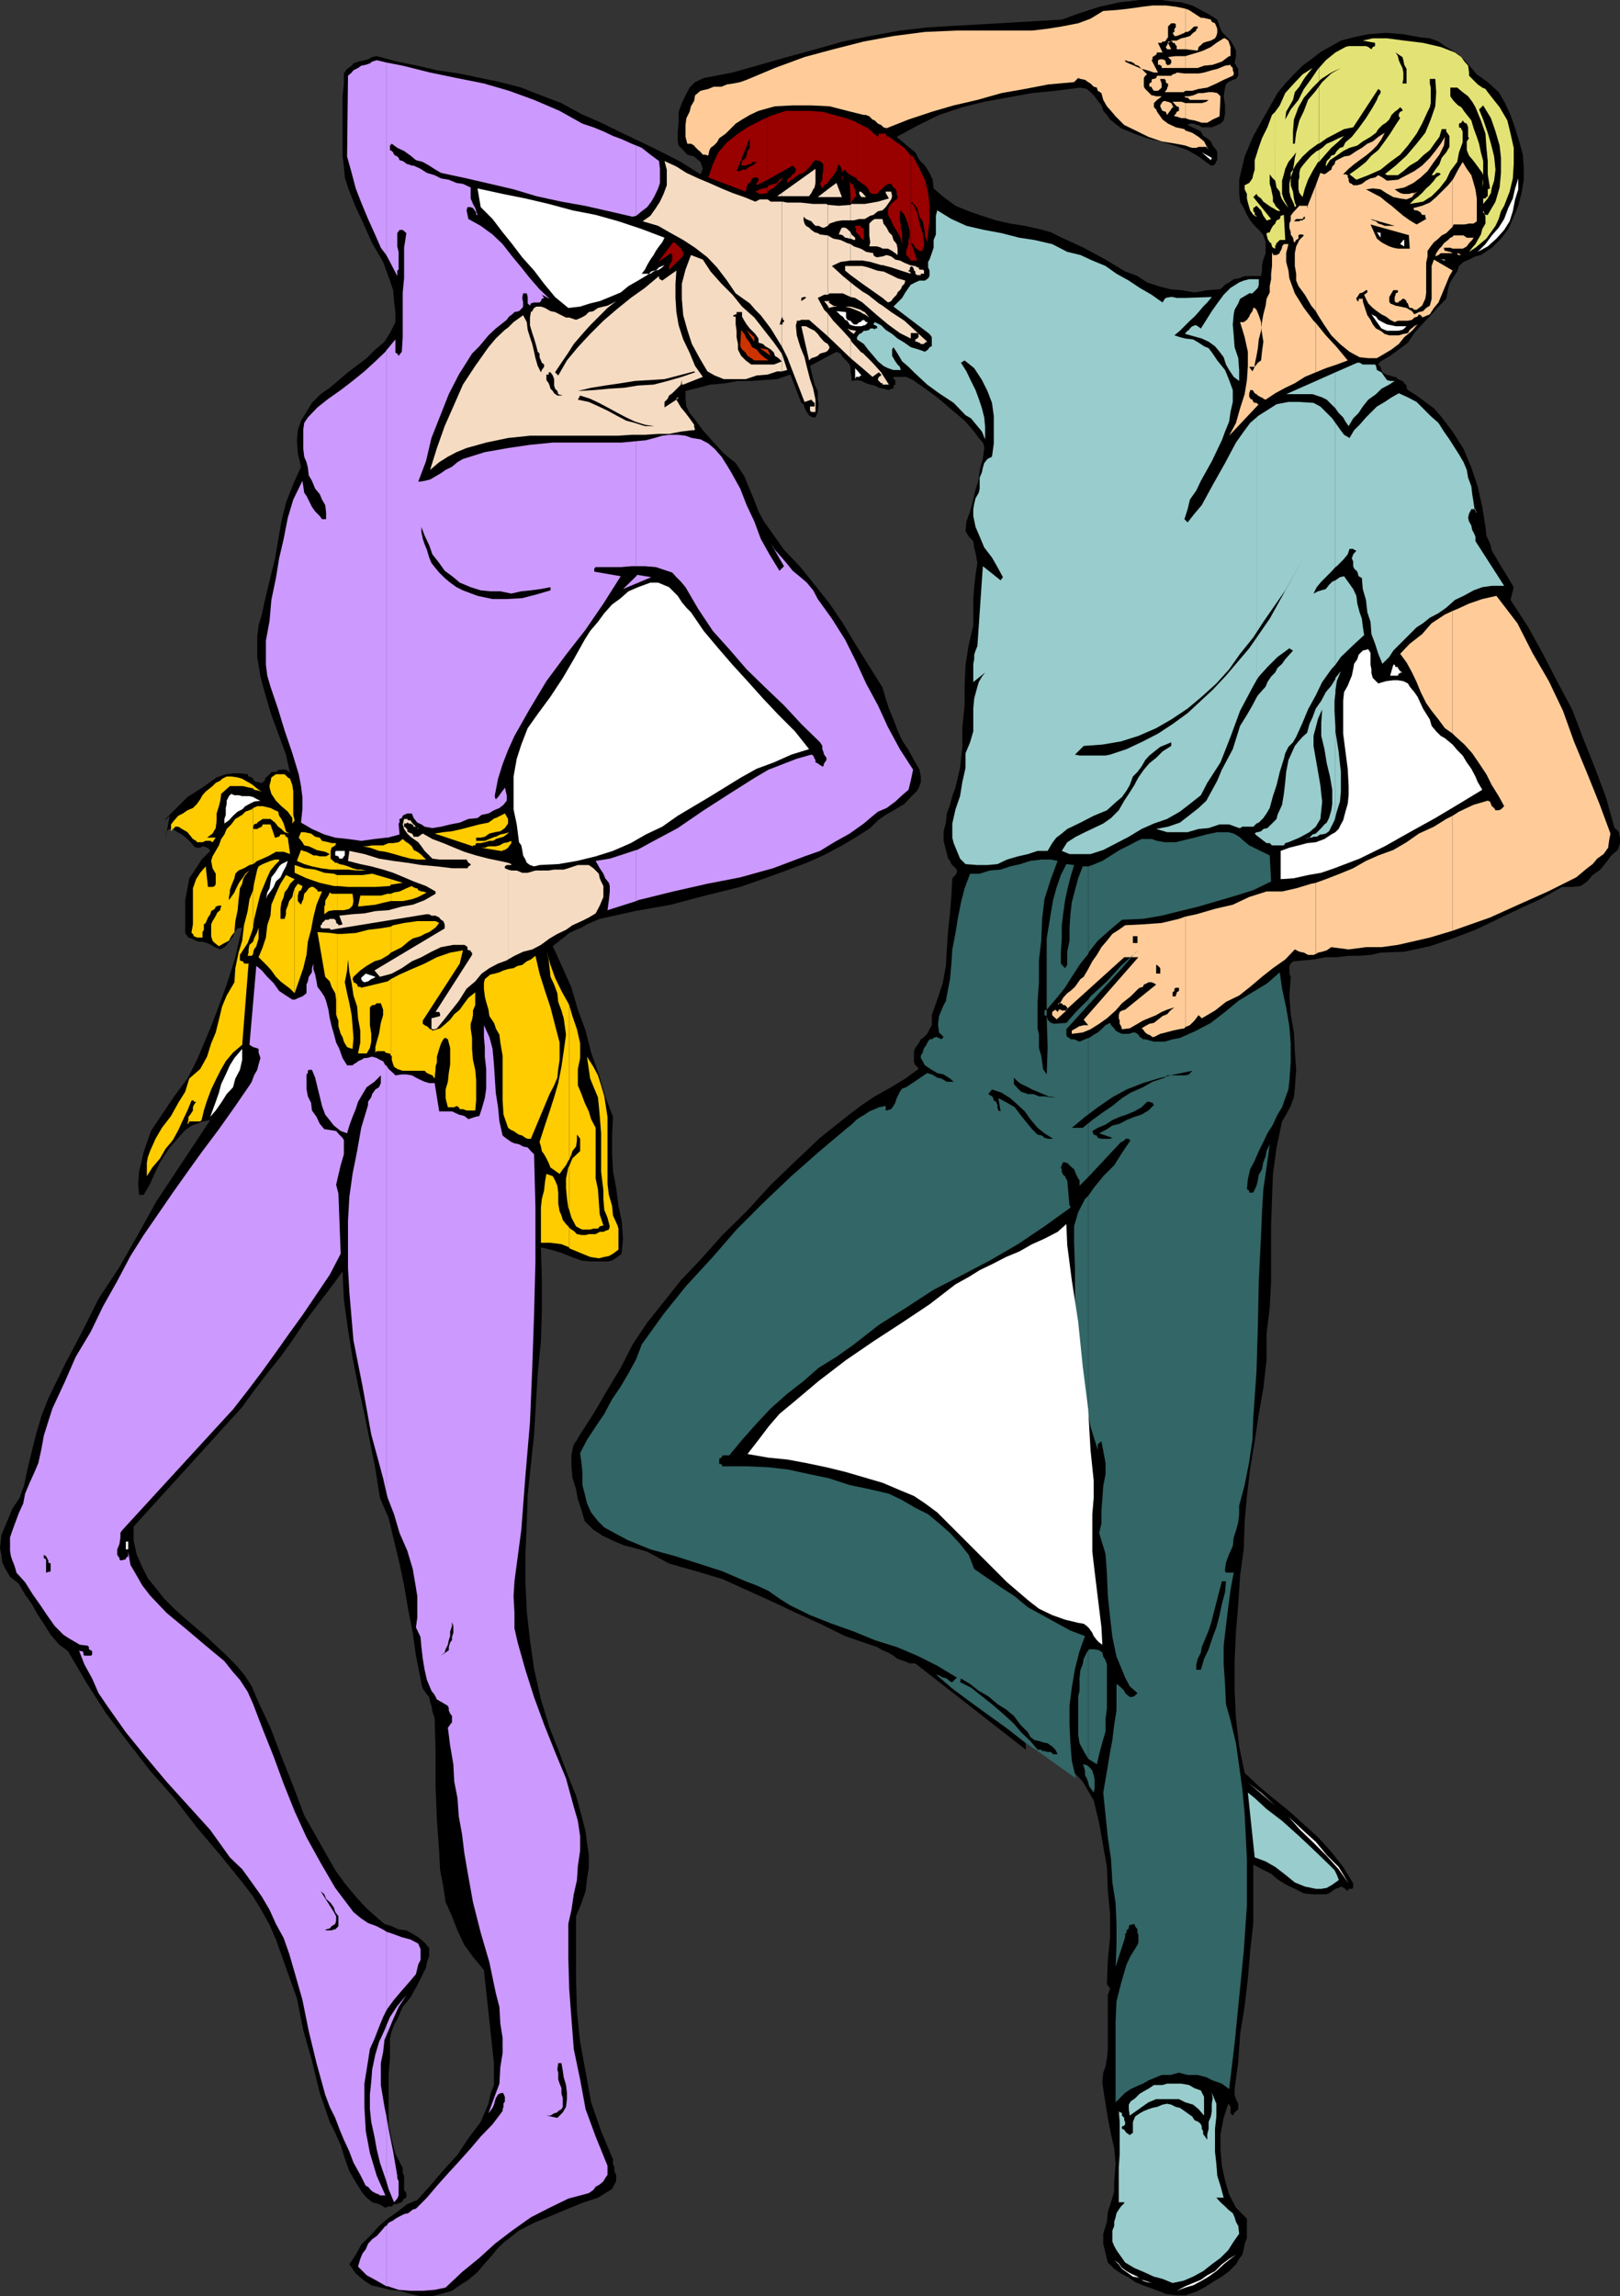 <svg xmlns="http://www.w3.org/2000/svg" width="355.199" height="503.301"><rect width="100%" height="100%" fill="#333333" stroke="none"/><path d="m270.7 13.898.3.301v.2l.5.703v1.5l-.5.699-.7.199-1 .5-.5.5-.198.7-.301 1.902.3 2V25l-.3 1.398-.7.704-.703.296-1.199.5H263.5l-.7-.5h-.5l-.402-.296h-1l-.5.296 1 .5.903.403 1 .5.5 1 .898.5.801.699.398.898.801 1 .2.5v1.704l-.2.199-.3.699-.5.3h-.399l-2.7-2-2.402-1.402-2.898-1-3.102-.898-2.898-.7-2.8-1-2.9-1.198-2.402-1.903-.699-1-.8-.898-.399-1.2-.8-1-.7-1-.898-.902-.801-.699-1.403-.3-5.5.698-5.097.5-5.5 1-5 .903L211 23.5l-5.102 1.7-4.5 2.198L196.602 30l1.199 1 1.398 1.2 1.5 1.198.903 1.704L202.8 36.3l1 1.597.699 1.5.2 1.903 2.198 1.898 2.602 1.903 2.898 1.199 2.903 1 3.097 1 3.103.7 3.2.5 3.1.7 2.598.698 2.403 1.204 2.199 1 2.602 1.199 4.796 2.597L246.7 59.5l2.7 1 2.101 1.398 2.398.801 2.704.7 2.398.203 2.898.5 2.801-.5 2.903-.204 1-1 .898-.5 1-.699 1.2-.199 1.198-.5h3.602l.2-1.2v-1.198l.3-1.204.5-1.398v-2.398l-.5-1.5-.5-.704-1.398-1.398-1-1.2-.704-1.198-.699-1.5-.8-1.403-.2-1.699v-3.102l1.2-5.097 1.902-4.5L277.5 25l2.602-4.602 1.699-2.097 1.898-2 1.903-1.903L287.5 13l2.2-1.7 2.198-1.198L294 8.898l2.7-.699L300 7.5l3.898-.3 3.801.3 3.801.7 2 .198 1.898.704 1.403 1 1.699 1 1.398.898 1.204 1.2 1.5 1.698 1.199 1.403L326.199 18l2.403 2.2L330 22.601l1.2 2.597 1 2.903.902 2.898.796 2.898.204 3.102v2.398l-.5 2.903-.704 2.8-1 2.399-1.199 2.7-1.597 2.1-2 2-2.403 1.598-1.199.301-1.398.7-1.204.5-1 .902-.398 1.199-1 1.5-.7 1.2-.3 1.198-.398 2.102-1.704 1.7-1.699 1.902-1.898 2L310.1 73l-1.402 2.102-2 1.5L304.801 78l-2.102 1.2-.5.698.5.5.2.704.203.5.796.5.704.199h.199l.699.3h.5l.5.5 1 .399.398.5.5.5v.5l.301.5 1.903 1.2 1.898 1.402 1.898 1.398 1.5 1.7 2.602 3.402 2.398 3.796 1.704 4.102 1.398 4.102 1 4.5.7 4.398.198 1.898.801 1.704.403 1.597 1 1.7 1 1.703.898 1.398 1 1.7.898 1.5-.699 2.8 3.903 6 3.296 6 3.102 6 3.2 6 2.402 6.3 2.597 6.5 2.403 6.4 1.898 6.8.3.2.7.698v.5l.2.704v1.199l-.2.699-.3.8-1.4 1.2-1.198 1.602-1.204 1.5-1.699 1.199-1.199 1.398-1.398 1-1.903.2H342.5l-4.8 2.703-4.598 2.097-5 2.403-4.602 2.199-5 1.898-5 1.7-5.602 1.203-5.199.199-2.199.5-2.602.199H295.7l-2.597.3H290.7l-2.699.5-2.102.2-2.398.2-.5.5-.3.5v1.698l.3.704v.199l-.3 3.898.3 4.102.7 4 .198 4.097.301 4.102-.3 4.102-.2 1.898-.699 1.898-1 1.903-.898 1.5-1.204 5.699-.796 5.8-.204 5.5-.199 6v12l-.3 5.802-.7 5.699v5.8l-.699 6.2-1 5.597-.898 6-1 6-.704 6-.5 5.704-.199 6-.8 5.796-.399 6.204-.5 6-.3 6.296v6.704l.3 6 .7 6.199 1.198 5.8L276 391.5l3.102 2.602 3.597 2.898 3.2 2.898L289 402.7l2.898 3.2 2.602 3.3 2.2 3.602v1l-.302.199h-.699l-.199.5-.8-.7-.7-.3-.5.3-.7.2-.698.5-.704.5-.699.2h-2.898l-1.903-.2-2-1-1.898-.898-1.898-1.204-1.403-1.199-2-1-1.898-1v12.8l-.7 6.2-.5 6-.703 6-1 6.198-.398 6-.8 6v1.204l.3 1 .5 1v1.199l-.8.699-.4.7-.5-.5v-1.4l-.3-.5-.2-.198-1 3.097-.698 3.602v3.3l.296 3.598.704 3.2.898 3.101 1.5 2.898 2.398 2.403v4.3l-.5 1.2L272.7 493l-.3 1.2-.7.902-.7 1.198-1.5 1.5-1.602 1.199-2 1.2-1.898 1.198-1.7.903-2.402.8h-2.097l-2.2-.3-1.703-.7-1.898-.703-1.398-.5-1.704-.699-1.398-1-1.7-.898-1.5-1-1.402-1.403-.5-2-.5-2.097v-2.2l.802-2.6.2-2.2.703-2.1.699-2.4v-2.198l.3-3.801-.3-3.403-.7-3.097-.703-3.602-.5-3.097-.5-3.204-.199-1.597.2-2 .5-1.403.3-1.699.2-2.097V437.3l.5-1.403-.7-1 .2-5.296.5-5V419.5l-.5-5-.2-5.3-.8-4.5-.899-5.098-1.2-5-1-1.704-1.402-2.398-2.699-2.898-2.597-2.903-2.602-2.097-2.2-1.204-1-.5-.698.5-.704.5v1.602L200.7 364.602h-1.2l-1.2-.5-1.5-.5-.902-.704-1.199-.699-1.199-.5-1.2-.699-1.5-.5-5.5-1.898-5.5-2.704-5.3-2.398-5.5-2.602-10.602-4.796-5.699-1.704-6-1.699-2.199-1.199-2.602-1.398-2.398-.704-2.7-.699-2.402-1-2.097-1-2.2-1.398-1.902-1.903L127.5 331l-.8-2.398-.4-2.204-.8-2.597-.2-2.403V319l.2-1.2.3-1.198.7-1 .7-1.204 3.1-4.796 2.9-5 2.902-4.801 2.597-5.102 3.2-4.8 3.601-4.5 3.8-4.797 4.098-4.301 5-5.602 5.301-5.199 5.301-5.8 5.5-5.302 5.3-5 6-4.796 2.9-2.204 3.1-2.097 3.598-2 3.102-1.903 2.898-2.097-.296-.5-.403-.301-.3-.7v-2.402l.3-.699.7-1 .5-.898.703-.5.699-.7.5-1 .5-.902V222.5l1.199-3.398 1.2-3.602.698-3.8.204-3.598.296-4.301.403-3.602.3-3.898.2-3.801.699-.7.3-.5v-.698l-.3-.301-.398-.403-.5-.5-.301-.699-.403-.5-.5-1.898-.5-2v-2.102l.5-1.898.204-2 .699-1.903.5-1.898.699-1.898 1-4.301.5-4.602v-4.3l.5-4.797V150.3l.2-4.602.698-4.3 1-4.297V131.3l.204-2.602.296-2.699.403-2.602-.403-2.199-.296-1.199-.204-1.398-1-1-.699-1.204.2-2.097.8-2.2.7-2.601.5-2.2.703-2.198.199-2.102.699-2.398.3-2.204v-.5l-.3-.898-.898-1-1-1.398-2.102-2.403-3.2-2.699-2.8-2.398L202.602 85l-2.403-1.7-1.5-.698h-2.8v.5l.402.199v1l-.403.199v.7h-.5l-.5.3-1.199-.3-1-.2-.898-.5-1-.2-.903-.3-1-.5-1-.2-1.199.2v-.898l-.199-1v-.903l-.2-.8-.8-.899-.7-.7-.5-.8-.902-.398-5.796 3.097.296 1.2.403 1.703.3 1.199.7 1.398v1.7l.199 1.203-.2 1.699-.5 1.199h-.5l-.698-.3-.204-.2-.5-.7-.199-.3-.3-.7-.2-.698-.5-.301-2.398-6.2-2.903 1-2.898.2-2.8.199h-2.9l-2.698.5-3.301.3-2.7.7-2.8.7v1.698l.199 1.704.7 1.398 1 1.2 1.902 2.6L156.5 97l2.2 2.398 2.6 2.102 1 1.5.9 1.398.5 1.204.698 1.699 1 2.398.903 2.403 1.199 2.199 1.5 2.097 2.898 4.102 3.602 3.8 3.3 4.098 3.098 3.903 2.903 4.3 2.699 4.5 6 9.598.7 2.403.698 2.199 1 2.398.903 2.403 1 2.199 1.398 2.097 1.2 2.204 1.203 2.097.296 1.5v1.2l-.296.902-.5 1-1.403 1.398-1.398 1.5-2 1.2-2.102 1.203-1.699 1.199-1.7 1.699-3.3 2.102-3.2 1.898-3.8 2-3.602 1.602-7.199 2.699-7.398 2.597-7.7 1.903-7.5 2-7.902 1.398-7.699 1.7-1.2.5-1.6.703-1.2.699-1.2.5-1.5.699-1.198 1-1.204.898-1.199 1 2.2 4.801 1.902 4.301 1.398 4.8 1.7 4.598 1.203 4.801 1.699 4.801 1.398 4.8 1.7 4.5-.2 4.098v3.801l.2 3.903.703 3.796.5 3.903.699 3.3.3 3.899-.3 3.3-.903.7-1.199.8-1 .2h-3.597l-2.102-.2-2.2-.8-2.198-.898-2.403-.704-2.097-.5.199 7.204v6.898l-.2 6.5-.703 7-.796 13.398-1.403 13.204-.199 6.296-.3 6.704v6.199l.3 6.5.7 6.199.902 6.3 1.5 6.7 1.898 6.2 1.898 4.8 1.903 5.102 2 5 1.398 5.097.7 2.801.3 2.398.403 2.704v2.597l-.403 2.7-.3 2.601-.899 2.602-1.2 2.898v13.898l.2 7 .7 6.704 1.198 6.5 1.204 6.699 2.199 6.3 2.597 6.2v1l.301.699v.898l.403.801v1.403l-.403.699-.5 1-3.097 1.898-3.602 1.2-3.398 1.402-3.602 1.5-3.398 1.398-3.301 1.7-1.5 1.203-1.602 1.199-1.5 1.398-1.199 1.5-1.7 1.903-1.6 1.898-2 1.7-1.9 1.198-1.698 1.204-2.403.699-2.097.5h-2.403L90 502.8l-2.398-.7-2.102-.203-2-.5-2.102-.5-1.5-1L78 498.301l-1.398-2L78 494.199 79.2 492l1.902-1.898 2-2.204L85 486.301l2.102-1.5 2.199-1.7 2.199-.902 2.8-3.097 2.9-3.403 3.1-3.398 2.4-3.602 2.698-3.597 1.704-4 .398-2 .8-2.102v-4.8l-2.198-20.4-2.403-2.902-1.898-2.597-1.5-3.2L99.1 420l-1.402-3.102-.5-3.398-.699-3.602-.2-3.796-.5-7.204-.3-7.398v-7.7l-.2-7.198-.5-1.5-.198-1.204L94.3 373l-.2-1-.703-.898-.699-1-.3-1-.2-1.204-1-5-.699-5-1-5.097-.898-5.301-1-4.8-1.204-5-1.199-5-1.898-4.4-1-6.402-1.2-6-1.203-6-1.398-6.296-1.2-6-1-6.204-.902-6.5-.296-6.199L72.3 282.5l-2.903 3.8-2.699 3.598-2.597 3.903-2.602 3.597L58.602 301l-2.903 3.8-2.597 3.598L29.3 334.602v3.097l.699 3.102 1.2 2.699 1.198 2.398L34.102 348 36 350.398l2.2 2.204 2.1 1.898 4.802 4.102 4.398 4.097 2.102 2.102L53.5 367l1.7 2.602 1.198 2.898 2.903 6.2 2.398 6.3 2.602 6.5 2.398 6.398 3.403 6 3.398 6 2.102 2.903L78 415.699l2.2 2.403 2.902 2.597 1.199 1 1.597.5 1.5.7 1.704.203 1.398.796 1.2.704 1.402 1.199 1 1.199v1.7l-.5 1.402-.204 1.199-.699 1.398-1.199 2.403L90 437.8l-1.7 2.097-1.198 2.704-.704 1.199-.5 1.398-.398 1.5v4.5l-.3 3.602v10.8l.698 3.399.801 3.102 1.602 3.097v1l.3.7V480l.5.7v1l-.5.198-.5.801-.703.2-.296.203h-.704l-.5.5H85.2l-.699.296-1.398-.796-1.5-.403-1.204-1-.898-1-1.5-2.398-1.398-2.403-1-2.796-.903-2.903-1.2-2.699-1.2-2.398-2.198-6.403-1.704-7L66.5 445l-1.398-7-2.403-6.7-2.199-6.198-1.398-3.204-1.704-3.097-1.898-3.102-2.2-2.898-5-6.2-5.1-6-5-6.5-5.302-6-4.796-6.203-4.801-6.296L19 368.898l-4.102-7L13 360.5l-1.898-2.2-1.5-2.402-1.403-2.097L7 351.6l-1.5-2.1-1.398-2.398-1.903-1.5-1-1.704L.5 342.5l-.2-1.7-.3-1.402.3-2.898 1.2-2.898 1.2-2.903 1.6-2.398 1-2.801.7-3.398L7 318l.898-3.602 1.204-4.097 1.5-3.801 3.597-7.398L18 291.898l3.602-7.199 4.597-7 4.102-7.199 4-7.2 11.8-17.8-1.703.3-1.199.5-1.199.4-1.398 1-1.704 1.902L37 251.8l-1.7 2.597-1.198 2.403-1.204 2.699-1.398 2.398h-1l-.2-2.398.2-2.7.5-2.1.5-2.2 1.602-4.602L35.5 244.3l2.7-4 2.902-3.903 2.097-4.097 1.903-4.5 1.199-2.903L47.5 221.8l1-2.7 1.2-3.3 1-3.102.902-2.898.699-3.102.8-3.398-1 .199-.703.8-.296.9-.704 1-.699.902-.5.5-.898.5-1.2-.5-.8-.5-.903-.403-1-.3H43.5l-.5-.2-1-.5-.7-.199-.698-1v-7.2l.5-2.6.398-2.2 1.5-2.2 1.2-1.902 1.902-1.898-.5-.7h-.204l-.699-.3h-.3l-.5.3H43l-.5-.3-.5-.7-.898-.902-1.204-1-1-.5-1-.699H37l-.5.7-.2 1.5.9-5.098-.7.699-.2.3v-.3l.7-.7 1.398-1.402 2.704-2.699 3.296-2.097 3.102-2.204 2-.699 1.602-.199h1.5l1.699.2.199.5.7.198.3.301.2.403.5.296h.5l.402.204h.5v-.204l.5-.296v-.403l.199-.3.3-.2.7-.699.199-.3h1l.7-.5h1.5l.698.5.204.3-.903-4.102-1.5-4.097-1.699-4.602-1.2-4-1.198-4.398-.704-4.301v-4.5l.301-2.398.7-2.403.902-4.097 2-8.204L61 118.3l.7-4 1-4.102 1.6-4.097L66 102.3l-.7-2.903-.198-2.898.199-2.2.699-2.1 1.2-1.9 1.198-2 1.903-1.902 2-1.398 4-3.398 4.097-3.102 1.903-1.898 2-1.704L85.5 73l1.2-2.398v-2.204L86.397 66l-.199-2.398L85.5 61.5 84 57.398l-2.398-4.097-1.704-3.801L78 45.398l-.898-2.199-.801-2.097-.7-2.204-.203-2.398-.296-2.398v-13l.296-2.602v-2.398l.704-1 1-.704.398-.5 1-.398 1.398-.3.801-.2.903-.5 1-.2 4.5 1.2 4.398.898 4.3 1 4.802.704 4.796 1L109.7 18l4.602 1.2 4.3 1.698 4.5 1.704L127.5 25l4.3 1.898 4.5 2.204 4.4 2.097 4.5 2.2 4.1 2.101 4.302 2.7.5-1.2-.5-1.5-.5-.398-.903-.801-1.5-.403-.898-1-1-1-.2-.898v-2.2l.2-1.902V24.5l.699-1.898.8-1.704.9-1.699L152.397 18l1.903-.898 6.3-1.204 12-3.398 6.2-1.7 6-1.698 6-1.204 6.5-1.199L203.5 6l29.3-1.7 3.9-1.402L241 1.5l4.5-1 4.398-.5h4.801l2.102.3L259 .5l2.398.7 1.903 1 1.699.902 1.898 1.199.5 1.5.5 1.199.903.898 1 1 .699 1.204.5 1V12.3l-.3 1.597"/><path fill="#e3e375" d="M279.602 54.5V54l.296-.7.204-.198.5-.5h1.199l-.301-5.5-.7.199-.198.699-.704.3-.296.7v5.5m0-5.5-.5.5-.403.7-.3.698-.7.204v.296l.2.704v.199l.5.8.3.2.2.699.203.3.5.2V49m0-3.102.296.204.704.199v-.2l-1-1v-.203 1m0-1-.5-.699v-1l-.204-.898-.199-1-.3-1v-2.102l.5.7.703.703V24.5l-.704.7-1 2.698-1.199 2.403-.898 2.597-.301 1-.398 1.204v2.097l-.301 1-.2.903-.703 1-1 .5v.898l.5 1v1l.204.898.296 1 .204.704.699 1 .699.398v-.2l-.398-.198v-.5l-.301-.301v-.7l.3-.203.399-.296.3.296.7.704.2.5.3.699.5.699.2.3h.198l.801-.3-3.898-4.8.699-.7.3.5.7.5.5.7.7.5 1 .698.402.204.5.296v-1"/><path fill="#e3e375" d="m279.602 39.602.296 1.5.704.898.199 1 .3.7.7 1 .699.902-1-1.903-.398-1.199v-2.898l.398-1.403.3-1.199.7-1.5 1-1.2.7-.902-.302 1.204L283.7 36l-.199 1.2.7-1.2 1.402-1.7 1.5-1.402L289 31.5h.2V14.898l-.2.204-1.5 2.199-1.602 2.199-1.199 2.398L283 24l-1.2 2.2.2-1.7.7-1.2.8-1.402.398-1.699 1-1.199 1-1.7.903-1.198 1-1.204-2.2 1.403-1.902 2-1.898 2.097-1.2 2.704-1 1.398v15.102M289.2 35.5l1.198-1.398 1.5-1.704L293.5 31l1.2-1.2-1.2.5-1.398.7-1.204.5-1 .898-.699.5V35.5"/><path fill="#e3e375" d="m289.2 32.898-.5.204-1.2 1-.898 1-1 1.199-.5.699-.204.898v1l-.199.704V41.5l.2.8.703.9.5-1.9.699-1.902 1-1.898 1.199-2h.2v-2.602m0-1.398 1.698-1.2 1.903-1 1.898-1 2-.402 5.5-8.398.5.398v.5l-.5.704-.3.796L301 23.5l-1.5 2.398-1.602 2.204-1.5 1.898L295 31.2l-.5 1-.7.198-.698.704-.5.796-.704.204-.296.5-.704.699-.199.699v.5l.903-1.398 1.5-1 1.398-1 1.398-.704 1.704-.5L298.8 31l1.699-1 1.2-.898.5-.801.902-.903.796-.5.704-.699.5-1 .699-.699.699-.5.5-.5.5.5v.3l-.5.2-.3.5v.5l.3.398-1 1.5-1.2 1.903L303.603 31l-1.403 1.898-1.5 1.204-1.2 1.398-1.898 1.5-1.704 1.2 1.5 1.198 2.602-1 2.7-1.199 2.1-1.699 2.2-1.602 1.7-2 1.902-2.597 1.199-2.2L313 24.5l.5-1 .2-.898v-3.403l-.2-.898v-1h1.2l.198 2.898-.199 3.102-1 2.898-1.199 2.903-1.898 2.398-2.204 2.602L306 36.3l-2.398 1.898h.296l.204.2h2.398l1.2-.899 1.402-1.2 1.699-1L312 34.103l1.5-1.204 1.2-1.699.902-1.199.5-1.7h1v.5l.699 1v2.4l-.7 1.198-1 1.204-.5 1.398-.902 1.2-.8 1.198h.5l.3-.199.2-.3h.703l.296.3-1 .7-.5.703-.898 1-.8.699-.9 1-1 .898-.698.5-1 1 2.898-.5 1.898-1.2 1.704-1.7 1.5-1.902L318 37.5l1.5-2 .398-2.102.801-2.199v-2.398l-.3-.5v-.2l-.5-.203v-.796l.5-.204.3-.5.403.5.5.204.296.796V30l.204.3-.5.7v1.898l.5 1.204 1 1.199L324 36.5l1 1.398.2.5v-3.097l-.5-1.903-.4-1.898-.5-1.5-.698-1.898-.5-1.704-.704-.898-.796-1-.704-1-.699-.398-1-1-.699-1v-1.903h1.5l1.2 1 1.198.903.903 1.199.699 1.199 1.2 2.898 1 2.903.198 2.898.301 3.102v2.898l.5 3.102-.5.199V43l-.3.2-.2.3h-.5v1.2l1-1.2.7-1.2.203-1.198.5-1.5.296-2.403-.296-2.898-.704-2.801-.699-2.398-1-2.903-.898-2.199.898-.898 1.7 2.796 1 2.903.902 3.097.3 2.704v3.296l-.3 3.204-.903 3.097-1.699 2.903h-.5l-.199-.301.2.699V49l-.7 1.2-.3 1.198-.7 1.204-.5.898-.7.8-.698.9 1.398-.9 2.398-2 1-1.402 1-1.398.704-1.5.5-1.7.699-1.198L331 42l.7-2.898.198-3.102v-3.602l-.699-3.097-.699-2.903-1.7-2.898-1.902-2.398-.699-.903-.5-.699-.699-.3-1-.7-1.898-1.898v-.704l-.204-1.5-.796-.898-.704-1-1.398-1-3.102-1.2L312 9.399l-4.102-.5-3.796-.5H301l-2.2.5 2.7.5v.704l-.5.199-.3.5-.7-.5-.5-.2h-3.8l-.7.2-2.2 1.199-2.1 1.7-1.5 1.698V31.5"/><path fill="#e3e375" d="m325.5 46.8-.3-.698v.5zm-.3-8.402v.704l-.2 2 .2-1v-1.704M283.5 37.2l-.5.698v1l.5-1.398v-.3m-.5 1.698-.3 1.403V42l.3 1.2.7 1.5.198.698.301-.296-.3-.704-.2-.898-.199-1.5-.5-1.398v-1.704"/><path d="M308.398 18v.3h-.898l.2-1v-1.402l-.2-1-.5-1-.3-.699-.2-.898-.5-.801.7.5.8.5.2.7.198 1 .5.902V18"/><path fill="#c9f" d="M84.7 501.102h.3l2.398.796 2.602.204h2.7l2.6-.204 2.4-.5 3.6-3.398 3.802-3.102 3.398-3.097 3.8-2.903 4.098-2.898 4.102-2.102 4.102-2 4.5-1.199 1-.699.5-.7.898-.5.8-.698.4-.704.5-.699v-2l-2.598-6.398-2.204-6-1.199-6.5-1.398-6.7-.5-6.5-.5-6.703-.2-7V421.7l.7-3.097.5-3.403.699-3.097.2-3.102.5-3.398V402.5l-.5-3.398-.9-3.102-1.698-6.2-2.403-5.8-2.398-6-2.2-6-1.902-6-1.699-6-.7-3.102V353.5l-.198-3.602.199-3.296 1.5-11.301.898-11.801 1-11.7.5-12 .403-11.8.296-11.5v-11.8l-.296-11.7-.704-.7-.699-.8-1-.2-.898-.5-1-.198-.7-.301-1-.7-.902-.703-.699-3.097-.3-3.102-.5-3.199-.2-3.102-.2-3.097-.3-3.403-.7-2.597-1.198-2.602v2.602l.199 2.199v2.102l.3 2.699v4.3l-.3 2.098-.7 2.403-.5 1.5-.902.199-1.5.5-.898-.7-1.2-.3-1.5-.7h-2.8l-1-6.203h-1.2l-1-.296-.902-.403-1-.5-.898-.5-1.2-.199h-1l-1.402.2-.5-.5-1-.9-.5-.8v93.602L85 328.3l1.398 3.597L87.602 336l1.699 3.898 1.199 4 .7 4.102.3 1.898v4.602l-.3 2.2 1 2.1.198 2.2.301 2.602.403 2.398.5 2.2 1 2.402.699.898.5 1 .898.5 1.5.898.2.5v.5l.3.704.403.5v1.398l-.403.5-.5.7.5 3.902.7 4.097.203 3.801.699 3.602.3 4.097.7 3.801.5 4.102.699 4.097 1.2 6.7 1.698 6.703 1.903 6.5 1.398 6.699.801 3.097.2 3.602.5 3.2v3.3l-.5 3.102-.2 3.597-1.2 3.2-1.198 3.3.398-.5.5-.699.3-.7.2-.698.2-.704.5-.796.3-.204.7-.199.198.2.301.703v1l-.3.5v.699l-.2.5v.398L108 465.602l-2.602 2.699-2.199 2.597-2.597 2.903-2.204 2.398-2.597 2.903-2.2 2.597-2.402 2.403-.699.199-1 .8-.898.2-1 .5-.903.5-.5.398-1 .5-.5.7v13.203"/><path fill="#c9f" d="M84.7 487.898h-.2l-1 1.204-.898 1-1 .699-.903 1-.5 1.199-.699.898-.5 1.204-.5 1.699 1.898 1.898 2.204 1.2 2.097 1.203v-13.204m.001-9.796.5 1.699 1.198 2.898.704-.8.296-.7v-3.097l-.296-.704v-.5l-.903-5.296-1-5-.5-2.903v14.403"/><path fill="#c9f" d="m84.7 463.7-.4-1.9-.8-4.8v-4.8l.5-2.4.3-2.698.4-.903V444l-.4 1-1.198 2.602-.801 2.699-.7 3.3-.203 2.7-.296 2.8v3.2l.296 2.8.704 3.2.5 2.8L83.3 474l1 2.898.398 1.204v-14.403"/><path fill="#c9f" d="m84.7 446.2 1.5-3.598 1.198-2.704 1.704-2.597-2 2.398-1.602 2.403-.8 1.898v2.2m0-5.5.3-.5 1.398-1.9 1.704-2 1.398-1.6 1.7-2 .5-2.098.5-1v-2.403L91.7 426l-1.7-.898-1.898-.5-1.903-.704-1.5-.5V440.7"/><path fill="#c9f" d="m84.7 423.398-.4-.296-1.698-.903-1.903-.699-1.5-1-1.699-1.398-4-5.301-3.2-5.5-3.1-5.602L64.601 397l-2.403-6L60 385l-2.398-6-2.102-5.5-1.2-2.7-1.698-2.6-1.5-1.7-1.903-2.398-4.097-3.403-4.5-3.8L36.5 353.5l-3.602-3.8-1.699-2.2L30 345.398 28.602 343l-.5-2.898v1l-.5.398v.3h-.204l-.699.2h-.3l-.2-.2v-.3l-.5-.7v-1.198l.5-1.204.2-1.398v-1l.3-.5 24.403-26.602 3.199-4.097 3.097-4.102 3.102-4.3 2.898-4.098L66.5 288l2.898-4.3 2.903-4.302 2.398-4.597-.5-13.2-.5-1.902.5-2.199.5-2.102.7-2.398v-3.102l-.297-.5-.704-.699-.699-.8-1.199-.2-1.398-.199-1-1.2-.704-1.5-1-1.402-.199-1.699-.699-1.398-.3-1.7V235.5l.3-.3v-.5l.2-.2h.698l.704 1.7.5 2.1.5 2 .5 2.098.699 1.903 1.199 1.5.7.898 1 .801.5.398 1.402.5.5-1.699.699-1.898.699-1.7.5-1.601 1-1.7.898-1.5 1.704-1.198 1.398-1.403v1.7l-.398.902-.801.5-.7 1-.203.699-.699 1v.7l-1.5 5-.898 5.1-1 5-.7 5-.3 5.302v10.296l.3 5.301.899 10.602 2 10.097 1.898 10.5L84 324l.7 3.102V233.5h-.2l-.5-.898-.7-.301-.698-.403-1-.296-1.204.296h-.5l-.699.403-.699.3-.2.2-.8.5-.2.199h-1.198l-1-1.602-.704-2-.699-1.398-.5-1.898-.5-1.704-.398-1.699-.301-1.898-.5-1.903-.398-1-.801-1.199-.7-.898-.203-1.2-.296-1.5-.403-1.203v-2.597 1.398l-.3 1v.903l-.7 1-.199 1-.3.699v1.898l-.9.7-.8.3-.898.403h-.5l-1.403-.903-1.5-1L60 215.5l-1.398-1.398-1.204-1.403-1.199-1L54.7 229l.801.5.7.2.5.198v.801l.402 1.2-.403 1.402-.3 1.199-.7 1.2-.5 1.402-.5.796-3.3 4.801L48 247.5l-3.602 4.8-3.097 4.302-3.403 4.796-3.296 4.801-3.102 4.5-2.898 4.602-2.903 5.5-3.097 5.5-2.704 5.597-3.296 5.5-2.403 5.5L11.5 308.7l-.898 2.801-1 3.2-.5 2.8-.704 3.2-.898 2.1-1 2.2-1 2.398-.398 2.102-1 2.2-.704 1.902L2.7 335.5l-.5 1.5v2.898l.2 1.204.3.898.403 1 .296.898.204.801 1.898 2.102 1.7 2.699 1.698 2.398L10.301 354 12 356.398l1.898 1.903 1.204.8L17.5 360.5l1.7.2.3.3v.5l.398.2.301.198v.801l-.3.2H18.5l-.2-.2v-.5l-.3-.3h-.5l-.2-.2 1.2 3.102 1.7 3.097 1.402 3.204 1.898 2.796 4.102 5.801L31.898 385l4.602 5.5 9.602 10.602 4.296 6 2.704 2.597 2.097 2.903 2.2 3.097 1.703 2.903 1.398 3.097 1.7 3.102 1.198 3.398.903 3.102 2 7 1.398 6.898 1.7 7 1.902 6.903 1 2.699 1.199 2.398.898 2.403 1 2.398 1.204 2.602L77.5 474l1.5 2.7 1.2 2.402.5.199.402.5.5.5.699.398.8.301.2.2H84.5l-1.898-4.302-1.5-5-.903-4.796-.3-5.301v-5.102l.8-5 .403-2.597 1-2.204 1-2.597.898-2.2.7-1.402v-17.3m0-239.797h.3l2.602-.704-.204-2.398.204-.2v-.8l.5-.2.199-.5.3-.198.7-.301h1l.398 1 .801 1 .898.398.704.5 1.699.301 1.898-.3 2-.5 2.102-.4 1.898-.8 2-.2.903-.698 1.5-.301 1.199-.7 1.199-.5.898-.703.704-.898v-1.2l-.403-1.698-.3.5-.2.199-.5.699-.199.3-.3.4-.5.5-.2-.5v-.4l.7-3.6 1-3.2 1.198-3.102 1.403-3.097 3.398-6 3.602-6 4.3-5.801 4.297-5.5 3.903-5.7 3.8-6-5.8-1v-.698l.3-.301h5.5l2.399-.2h1V96.7l-3.2.301h-15.1l-5 .5-4.802.7-5.097.902-4.801 1.5-1.2.699-1.198 1-1.403.699-1 .7-1.199.698-1.2.704-1.198.296-1.403.204 1.7-4.5L94.601 96l3.796-9.602 2.204-4.296L103.5 77.5l1.602-1.602 2-2.398 1.597-1.5 2.403-1.898.5-.704.699-.5.5-.5 1-.199.699-.699.2-.3v-.9l-.2-1 .2-1h.8l.2.802V66.5l.5.5.198-.5.704-.2h1.199l.3-.3.2-.5.5-.2-.5-.698 1.699.898-2.2-2.102L116.2 61l-1.9-2.398-2-2.403-2.1-2.699-2.2-2.102-2.602-1.898L102.7 48l-.398-1.898.199-.704h.7l.5.204.5.699.198.3v.5h.301l-.3-.8-.2-.7-.5-.902-.199-.5-.3-.699v-2.398l-1.7-.801-1.398-.2-1.704-.703-1.699-.296-1.398-.704-1.7-.5L92.2 37l-1.5-.7h-.398L89.5 36h-.2l-.698-.5-.301-.2-.7-.198-.203-.5-.296-.301-.403-.2-.3-.203-.2-.5-.3-.296-.399-.204v-1l.398-.398 1.204.898 1.5.704 1.398 1 1.2 1 1.5.398 1.402.8 1.398.9 1.2.698 5.6 1.204 5.2 1.199 5.102 1.199 5 1.5 5.5 1.2 5.097.902L133.5 46.3l5.2 1.199.8-.2v-15.4l-1-.398-2.2-1-1.902-.7-2.097-1-2.2-.902-2.402-.796-5-2.801-5.597-2.403-5.5-2-5.5-1.597-6-1.2-5.801-1.203-6-1.5-3.602-.699v42.2l.801 1.5 1.602 3.101v-1.2l.296-.198V55.2l-.296-1.2v-2.898l.5-.704h.699l.8.704-.5 3.199V61l-.3 3.102v9.796l-.2 3.204-.703.898-.296-.5-.403-.2v-2.902l-2 2.403v106.8"/><path fill="#c9f" d="m84.7 76.8-.2.302-2.2 2.097-2.402 2.2-2.597 2.101-2.602 2L72 87.398l-2.398 1.903L67.5 91.5l-.8 1.2-.2 1.402v4.296l.2 1.704.5 1.199.3 1.199.2 1.7.698 1.198.704 1.704 1 1.199.5 1.199.699 1.2.199 1.6v1.5h-.898l-.5-.698-1-1-.704-1-.699-1.403-.5-1-.5-.699-.199-1.398-.2-1.204-2 4.102-1.198 4-.903 4.602-1 4.296-.699 4.301-1 4.801-.398 4.602-.801 4.296v5.301l.3 2.403.7 2.398 1.699 5 1.398 4.602 1.704 5 1.398 4.597.5 2.602.3 2.398v2.7L66 180.3l2.398 1.398 2.704 1.2 2.398.703 2.8.296 2.9.403 2.902-.403 2.597-.296V76.8m.001-63.1-2.098-.5-1 .3-.5.398-.903.301-1 .2-.699.5-1 .5-.398.5-.801.703-.2 17.699 1 3.597.899 3.403 1.2 3.097L80.7 48l1.402 3.102L83.5 54.3l1.2 1.597V13.7m54.8 183.8.398-.2 7.704-1.902 7.5-1.699 7.199-1.398 7.199-2 6.898-2.602 3.403-1.199 3.097-1.898 3.403-1.903 3.097-2.199 1.403-1.2 1.699-1.402 1.898-.796 1.903-1.403 1.5-1.398 1.398-1.2.5-2 .5-2.402-2.898-4.5-2.602-4.8-2.199-4.797-2.602-4.801L187.7 145l-2.398-4.8-2.903-4.598-3.097-4.301-1-1.903-1.403-1.699-1.398-1.199-1.7-1.398-1.198-1.5-1.204-1.403-1.5-1.699-.898-1.398 2.898 5-1 1-2.199-3.602-1.898-3.398-1.403-3.801-1.699-3.602-1.398-3.597-2-3.602-.903-1.5-1.199-1.898-1.5-1.704-1.398-1.199-1.7-.898L151.7 96l-1.398-.5-1.7-.2H146.7l-1.5.2-1.699.5-1.898.5-2.102.2v27.402h1.898l2.403.199 2.398.8 1.2.399.902 1 1 1 1 1.2 2.8 4.8 3.2 4.8 3.597 4 3.801 4.4 4.102 4 4.097 3.902 3.801 4.097 4.102 4 .5.801v.7l.199.5.2.698.5.704v.5l-.5.699-.2.699h-.2l-.8-.5-.2-.2-.5-.198v-.5l-.198-.301-.301-.7-.403-.203-3.199.903-3.097 1.199-3.102 1.2-2.898 1.698-5.704 3.602-5.597 3.602-5.7 3.898-5.8 3.102-3.102 1.699h-.199V197.5"/><path fill="#c9f" d="m139.5 186.3-2.7.9-3.1 1-3.098.5.898 1.6.8 1.2.4 1 .8 1 .2.7v1.198l-.2 1.903-.3 2.199 6.3-2v-11.2m0-58.402 3.3-1.398-3.1-.5-.2.3v1.598m0-1.598-2.898 2.802 2.898-1.204zm0-79 1.2-1 1.198-.902.903-1.199L143.5 43l.8-1.7.4-1.198V37l-.2-1.7-1.898-1.402-1.903-1.5-1.199-.5v15.403"/><path d="m294 14.898-2.102 1.204-2 1.898-1.398 1.898-1.7 2-.902 2.403-1 2.097-.699 2.704-.3 2.398h-.399v-2.7l.2-2.6 1-2.7 1.198-2.102 1.903-2.199 1.898-1.898 2.2-1.403 2.101-1"/><path fill="#900" d="M146.7 59.102V58.3l.402-.7.296-.5v-1.203l-.296-.398-2.801 1.898 3.3-4.296.5.199 1.2 1.199.199.5.3.2v.698l-.3.5-2.8 2.704M168.3 42l.7-.5.7-.398 1-1 .698-.704.204-.5-.704.5-.5.704-.699.199-1 .3-.398.2V42"/><path fill="#900" d="M168.3 40.8v.302l-1 .199-.698.199-1 .5 1 .5h.699l1-.2v-1.5m-.001-1.402 5.5-3.097.7.699v.2l-.2.698-.5.301-.5.7-.5.203-.198.5v.5l.898-.704.8-.5.9-.699 1-.3.698-.7.704-.699.699-1 .5-.398 1 .199.699.699v1.5l-.2.898v1l-.5.903.5 1 .4-.7.8-.5.398-.703.5-.5 1-1.398.204-1 .296-.5.403.5.3.7v.698l.2-.398.5-.3.5.698.699.5 1 .5h.2V26.7l-2.2-.8-2.602-.7-2.597-.699-2.7-.2h-5.3l-2.801.9-1.2.5v13.698"/><path fill="#900" d="m168.3 25.7-1.5.698-2.902 1.5-2.097 1.403-2.403 1.898-1.898 2.2L156.3 36l-1 2.898L163.5 42l.2-.7v-.198l.198-.801.5-.2.301-.5.2-.5.5-.203h.5l.402.204v.5l-.403.5v.5l2.403-1.204V25.7M187.7 50.2v.698l.198.204.5.5.301.5.2.199.5.3V50.2l-.5-.3-.2-.399h-1v.7"/><path fill="#900" d="M187.7 49.5h-.2v.398l.2.301V49.5m0-7-.2-.2v-.8l-.3-.398v-.5l-.5-.301-.2-.2-.2-.5.2 3.598v1.5l.2-.3v-.2l.5-.699.5-.5v-.5m0-3.602.198.5 1 .704.704.5.699.699.5 1 .699.199h.8l.2-.2.2-.3.8-.7.7-.698.5-.301h.698l.204.3.296.5.403.2.3.699v.5l.2.5v.5l-.903.7-.5.5-.5.698-.199.704v1l.7 1.199.5 1.199.902 1.398.699 1.403.3 1.199v-2.602l-.3-.699v-1l-.2-.699v-1.898l.2-.5.8 1 .4.898.5 1.5.3 1.398v1l.2 1.204v-19l-1.4-1.704-2.698-1.898-.204-.2-.5-.3-.5-.2-.199-.5h-1.5l-.199.7-2.2-1.898-2.402-1.204-.199-.199v12.2"/><path fill="#900" d="M199.7 57.102h1.402l-1.403-4zm0 0"/><path fill="#900" d="m199.7 53.102-.2-.801v-.7l-.3 1v.899l-.5 1.5v.898l.5.5.5.704v-4"/><path fill="#900" d="m199.7 53.102.5.398.5.8.902.7h.699v-.5l.3-.5v-.898l-.3-2-.7-2.102-.5-2.398-.703-1.5-.199-.403h-.5v8.403"/><path fill="#900" d="M199.7 44.398h.5v.301h.198l.704.903.296 1 .204.898.699 1 .3 1.398.2 1v.704l.5 1.5.199-2 .3-2.801v-3.2l-.3-2.8-.7-2.903L201.603 37l-1.403-2.7-.5-.198v10.296m-15.098-6v.704l.199.5v.699-1.403l-.2-.5M199.5 51.602v-.204l-.3-.5zm0 0"/><path fill="#fc9" d="m259.898 225.102 1-.403 1-1 .903-1.199.699.7 2.898-1.7 2.403-1.898 2.898-1.403 2.403-1.898 2.597-2.2 2.403-1.902 2.699-1.898 2.097-2.2 1 .5 1 .2.903.5H288l.5-.2V193.5l-1 .2-3.3 1-3.098.698h-3.403l-3.8 1.204-3.598 1.699-3.903.898-4.097 1.2-2.403.5v24.203"/><path fill="#fc9" d="m259.898 200.898-1.398.5-3.8.903-4.098.3-3.903.2-1.398 1-1.403.898-1.199 1.5-1.199 1.403-1 1.699-1 1.398-.898 1.7-1 1.703-.704.5-.5.699-.699 1-1 .898-.699.5-.898 1-.5.903-.301.296h.5l.3.403h.399l.5.5v.3l12.5-11.3h3.102l-12 13.699 1 1.2h-1l-.704.198h-.199l-.8.5-.399.204-.5.296v.704l2.398-.301 1.704-.7 1.898-1.203 1.7-1.199 1.902-1.699 1.398-1.602 1.898-1.5 1.704-1.699.296-.199.704-.2.199-.5.699-.3.3-.2h.7l.5.2.5.3-6.8 5.5-.7.2-.5.3-.2.7v.7l.2.5v.698l.3.5.2.704 1.7-.204 1.198-.699 1.704-1 1.199-.5 1.699-.699 1.2-.7 1.198-.5 1.602-.5-.898.7-.704.8-1 .4-1 .8-.898.7-1 .198-.898.5-.801.5.3.204.2.296.3.403.399.3.3.2h.2l.7.5h.3l1.398-.7 1.204-.3 1.5-.403 1.398-.296 1.2-.204.198-.296v-24.204m0-169 .801.301.7.2h.902l.5-.2h1.699l.5.7L264 31l-1.2-1-1.402-.898-1.5-.5v3.296m0-3.296-.199-.301-1.898-.403-1.7-.796-1.203-.903L253.7 24.5l-.199-.5-.5-.5v-.898l.5-.5.2-.204.698-.5.301-.296h-1.2l-.8-.204h-.2l-1.398-1.398-.301-.5v-1.898l.3-.5.399-.301-.398-.403-.5-.5-.301-.296-1.602-.704-1.199-.5-.8-.398v-.3l.8.3h.398l.801.398.2.301.703.2.699.703 1.199.296 1.5.5h.898L252.5 13.2l.2-.199v-.5l.3-.2.5-.3.2-.5h1.198l-1-2.102h.801l.2-.296h.5l.203-.204.296-.5.204-.199V5.801l.699-.7h.699l.3.2V6l-.3.3V7l-.398.2.398.698h.5l1-.398.7-.3.198-.2V1.898L258 1.5l-2.398-.3h-2.903l-2.398.3-2.801.398-2.7.301-2.902.2-2.796 1.703-2.704 1-3.597.699-3.102.5-3.398.398h-16.5l-7 .301-6.903.898-6.5 1.204L182.7 10.8l-6.3 1.699-6.5 2.398-6.2 2.602-1.398.5-1.5.3-1.403.2-1.199.5h-1.7l-1.2.5-1.698.398-1.204 1-.199 1.204-.699 1.199-.3 1.199-.7 1.398-.2 1.5V30l.4 1.5h.8l.7.398.198.301.704.7.296.203.704.796h.5l.699.204.199-1 .3-.704.7-.5.7-.699.5-.898.698-.5.704-.5 2.199-2.2 1.398-.902 1.7-1 1.902-.898 3.597-1 3.903-.2h4.097l4 .2 3.903 1 3.597.898h.5l.704.301.699.7.5.198.699.704.7.296.5.5.698.204 4.801-1.903 5.102-1.699 4.8-1.398 5.2-1.204 5.3-1.5 5.098-.898 5.2-1 5.601-.5.898-.898.5.199 1 .199.704.5.5.3.699.7.699.2.2.698.8.5.398 1.5.801 1.403.903 1 1 1.199 1.898 1.898 2.898 1.403L251.801 30l2.898 1 3.102.5 2.097.398v-3.296m0-2.704.801.301 1.2.2 1.601.5h1.2l1.198-.7 1.5-.699.204-4.398-.704-.704-1-.199H265l-1.2.2h-1l-1.198.5-.903.203h-.8v.296h.5l.5.5H265l-.5.403-1 .3h-3.602v3.297"/><path fill="#fc9" d="M259.898 22.602 259 22.3h-1.898l.699.8.199.2.5.199v.8l-.5.2-.2.5-.3.2v.3h-.2.5l1.2.398h.898v-3.296m0-1.499h-.199l.2.296zm0-1.204h1.5l1.403-.398 1.898-.3 2-.9 1.602-.8 2-.898.199-.301v-.403l-.2-.5v-.5l-.5-.5V14.2l-1.198.2-1.704.703-1.199.296-1.699.5-1.2.204h-2.902v3.796m0-3.797h-.199L258 15.898l-.2.204-.698.199-.301.3h-3.102l-.199.5-.5.2h-.3l-.2.199v.5l-.5.3v.7h.5v.2l.2.3.3.398h.898l.5-.398.301-.3v-.9l-.3-.8v-.2h1v.2h.203v.5l.296.3h.204v.7l-.204.2v.3l-.296.398-.204.301h4.102l.398-.3v-3.797m0-1.204h2.704l1.398-.5 1.898-.199 2-.699 1.602-1.2h.3v-2l-.3-.902-.2-.5-.698-.5h-.301l-1.602 1-1.199.903-1.7.8-1.198.399-1.704.5-1 .3v2.598"/><path fill="#fc9" d="M259.898 12.3h-2.097l-1.7.2.7.7v.698h-.2v.301h-.5v.2l-.203-.2-.296-.3V13.5l-.204-.3-.5-.2h-.5l-.5.2v1h.5v.198h.301v.5h5.2v-2.597m-.001-1.501 2.704.302.199-.801.5-.403.5-.5.898-.296.801-.204.898-.5.301-.5.2-.699v-.898l-.2-.5-.3-.7-.7-.3-.199-.5-.8-.2-.9-.203h-.5L260.7 2.2l-.802-.3V7h.5l.5-.3.704-.7.296-.2h.704v.5h-.301v.4l-.403.3-.296.2-.704.698-1 .301v2.602"/><path fill="#fc9" d="m259.898 8.2-.898.198-1 .5h-.898l-.5.204h.5v.296h.398l.3.5.2.204v.699h1.898V8.199M288.5 209.102l.5-.301.898-.2 1-.3 1-.7 3.801.5 3.801-.5h3.398l3.602-.5 7-1.601 5-1.5v-25.2l-1.398.7-2.704 1.7-3.296 1.5-2.704 1.902-2.898 1.699-3.3 1.199-2.7 1.2-2.8 1.6-2.9 1.2-3.1 1.2-2.2.8v15.602m0-127.5 2.2-.903 2.402-.8L295.5 79l-2.398-2.898-2.403-2.602-2.199-2.7v10.802"/><path fill="#fc9" d="m288.5 70.8-.5-.5-2.102-2.8-2-3.2L282.7 61l-.199-1.7-.5-1.902V55.5l.5-2h-1l-.398.5v.3l-.301.7-.2.2v.3l-.703.398h-.796V55.5h-.204v2.8L278.7 60v1.2l-.3 1.5v1.402l-.7 1.398-.199 1.5-.5 1.898-.3 1.704-.2 1.199.2 1.199.3 1.898-.3 2.204-.2 1.898-.7.5-.3.398-.398.5-.5 1-.704-1h1.204v-.5L275.5 78l.3-1.7.2-1.902.5-1.898v-1.898l-.5-1.5-.5-1.204-.398-.398h-.301l-.2.7-.5.698-.203.5-.5.704-.699.5h-.8l1 3.296.703 3.204v3.097l-.204 3.102-.5 3.097-1 3.102-.898 3.2-1.5 2.8 6.5-6.898h-.2l-.3-.301h-.398l-.301-.2-.2-.5-.5-.203v-.296h-.203v-.903l.204-.5V85.5h.5l.199.2.3.5.399.198.3.301.7.403h.2l.3.296.5.204 2.102-1.403L281.8 85l2.097-1 2.204-1.398 2.398-1V70.8m.001-2.6.5.902 1.398 2.199 1.5 2.199 1.903 1.898 2.097 1.704 2.204 1.199L300 78.5h1.898l1.704-1 1.5-.898 1.597-1.204 1.2-1.5 1.703-1.398 1.199-1.398-.7.398-1 .8-.402.7-1 .2-1 .3h-2.097l-1-.3-.903-.7-1-.5-.699-.898-.5-1-.7-1-.3-.903-.398-1.199-.301-1v-.5h-.903v.5h-.296l-.204-.5v-.2l.204-.198.5-.801.699-.2.699-.5h.3v.5l-.698.5.398.899.5 1 1 1 .898.7 1 .698 1 .5.903.704 1 .5.699-.301h2.2l.902-.2.5-.5.699-.203.3-.5.399.204.3.296v.204l1.7-.704.898-1.398 1-1.2.5-1.198.704-1.704.5-1.199.699-1.699.699-1.2-4.102-2.402-.5 1.403V65.5L313.5 67l-.8.5-.7.7-.898.198-1 .5-.5-.699-1.204-.699-1.398-.3-1-.2-1.2-.5-.198-.5v-.898l.898-1.5h1v.5l-.5.199v.3l-.2.5V66l.2.3h.7V66h.3l.5-.5h.398l.5.5v.3l.301.2.2.7.203.3h.5l.5.398h.5L311.8 67l.699-1.5.2-1.2v-6.698l.3-1.403V55l.7-1 .698-.898 1-.801.704-.7 1-.5.898-.902.5-.5V39.4l-1 1.203L316.102 42l-1.204 1.2-1.398 1.198-1.7.704-1.902.5.204.5h.5l.5.199.398.3.3.5h.7v.399l.2.5-2.098 1.2-1.5-.9-1.403-1-1.199-1-1.398-1.198-1.204-.903-1.199-1-1.699-.898-1.5-.801 1.5-.2 1.7.2 1.198.8 1.602.9 1.5.3 1.398.2.5-.2.704-.3.5-.7.699-.5-.7.3h-.5l-.703.2H307.7l-.699-.2-.5-.3-.7-.5 2.098-.398 2-1 1.602-1.204L313 37.5l1.398-2 1.204-1.602 1-2L316.8 30l-.903 1.5-1.199 1.602-1.199 1.5-1.7 1.699-1.698 1.199-1.704.898-1.898 1-2.398.204-1-.704-.903-.5-.699.5-1 .204-1 .5-.898.699-1 .3h-.903l-.3-.3-.5-.2-.2-.5v-.5l-.199-.203v-.5l-.5-.199h-.5L295.7 37l1.198-1 1.204-.898 1.398-1 1.2-1 1.198-1.204 1-1.398.704-1.398-1.403.898L301 31l-1.2.5-1.198.898-1.204.704-1.5 1-1.199.199-1.597.8-.301.2-.2.699-.5.5-.203.7-.5.3-.5.398-.5.301-.898-.3-1 2.703v27.597"/><path fill="#fc9" d="m288.5 40.602-1.898 4.796h.199l-.2.204v-.5h-1.703l-1.398 1.5-.5.699v1l-.3.699v.898l.3 1v.5l.5.704.2 1h.198l.301-.5.5-.301v-.7l.2-.203h.703l.296.204-1 1L284.2 54l-.3 1.5v2.8l.3 1.7v1.5l.5 1.2 1.403 1.902L287.5 67l1 1.2V40.601M318.5 204l1.398-.5 6.801-2.398 6.2-2.801 6.5-2.903 6.203-3.097 2.398-2 1.2-.903 1-1.199 1.402-1 1-1.398.199-1.5.3-1.602-2.402-6.5L348 169.5l-2.898-7-2.403-6.7-3.097-6.5-3.602-6.198-3.3-6.5-4.598-6-3.102.699-2.898 1-2.602 1.199-1 .398v26.903l.5.5 2.102 1.898 1.699 1.903 1.5 2.199 1.597 2.398 1.204 2.403 1.5 2.398 1.199 2.2-.7.698-.5.204h-.703l-.296-.5-.5-.403-.204-.5-.199-.5-.5-.199-3.097.898-3.204 1.5-1.398.903V204"/><path fill="#fc9" d="m318.5 133.898-1.7.801-2.902 1.903-2.097 2.398-2.7 2.102L307 143.3l1.398 1.898 1.204 2.2 1 2.101.898 2.2 1.2 2.402 1.198 1.699 1.5 1.898 1.403 1.903 1.699 1.199v-26.903m0-78.397-.5-.3h-.2l-.698-.2h-.301l-.2-.5v-.2H318l.5.2v-2.602l-.5.204-.5.5-.898.699-.5.699-.5.5-.704 1-.199.7.7-.302.5-.398h2.601m0-1h2.2l.402-.2.5-.3.5-.7.699-.698.3-.5h-1.5l-.703-.5H318.7l-.199.296V54.5m-.001-4.8.2-.5h2.402l1-.2h1l.699-.5v-5l-.301-2-.398-1.398-.5-1.704-1-1.398-.903-1.5-1 1.7-1 1.902-.199.296V49.7m.2 5.8h.8l.2.398h.698l-.699-.398h-1M234 221.102l-.2.398.2-.2Zm0 0"/><path fill="#fc9" d="M233.8 221.5h-1l-.198-.2h-.5v.2l-.204.3-.5-.5-.699.5v.7l.7.7h.203v.3l2.199-2m-1.501-1.602h-.198l-.204.403zM256.602 9.102h-.5v.296zm-.5.296-.204.5-.296.403.296.5h.903l-.7-1.403m.001 16.102-.204-.3.204.3m-.204-.3 1.204-1.7h.398l-.398-.2v-.198l-.301-.5-.7-.301h-.203l-.5-.2-.5.2-.199.3-.3.5v.2l.3.699.2.3.703.2.296.7M276 88.602l.5-.301-.5.3"/><path d="m162.5 36 .2.3h1l.198-.3h.801l.2-.5h1l-.5.5-.5.3-.5.2-.7.5-.199.2h-.8l-.4.3h-.8l2.898-7.2v2.098l-.5.704-.199 1-.199.5-.8.699-.2.699"/><path fill="#fff" d="m265.5 35.102-2-1.704 2.2 1.204zM324 55.2l1.7-1.7 1.402-1.898 1.5-1.704L329.8 48l.898-2.398 1-2.102.5-2.2.7-2.198V41.5l-.7 2.2-.5 2.6-.699 2.2-1.2 1.898-1.698 1.903L326.199 54 324 55.2m-11-15.802-4.602 2.102L313 39.398M145.7 52.102l-.5 1-.7.898-.7 1-.5.898-.698 1-.704 1.204-.5 1-.699.898h1.903l.699-.5.5-.2.699-.698.7-.301.5-.2-.5.5-.7.5-.7.2h-.3l-.7.199-.5.5-.402.3-2 1.2-2.097 1.2-1.7 1.402-2.402 1L131.5 66l-2.102.5-2.199.7-2.597.3-2.903-2.398-2.398-2.903-2.2-2.898-2.601-2.903-2.2-2.898-2.1-2.602L108 48l-2.602-2.602-.699-4.097 5.5 1.199 5 1 5.102 1.2 5.199 1.402 5.102 1 5 1.398 5.097 1.7 5 1.902"/><path fill="#9cc" d="m275.5 183.102 2.2 1.699h.698l.5.5h2.602l.3-.5.7-.2 2.398-1 2.204-1.203 1.398-1.199 1-1.699.2-1.898.198-1.903L289.7 174l-.199-1.898-.8-4.602-.7-4v-2.2l.5-1.902.5-1.898.898-2-.199 2.898v2.903l.7 2.898.5 3.102.703 2.898.5 2.903v3.097l-.204 1.403-.5 1.699-.5 1-.5.398-.699.801-1.199 1.2-.7.198-.698.704h.398l.5-.204h.7l.8-.5h.398l.801-.199.7-.5 1.203-2.398.199-.7v-19.703l-.2-3.597v-2.2l.2-1.703v-3.097l-.903 1.5-1.199 1.398-1 1.903-1.199 1.699-.7 1.898-.698 1.5-.5 1.903-1 .898-.903 1-.8 1-.399.898-1 2.204-.5 2.597-.2 2.2-.3 2.601-.398 2.398-1 2.204-.204.898-.796.8-.403.4-.8.8-.899.2-.5.5-.7.198h-.3v.704m-.001-.704-.398.301.398.403zm0 0"/><path fill="#9cc" d="m275.5 180.5.5-.2 1-1 .7-1 .698-1.198.704-2.602.796-2.398.704-2.903.898-2.898.3-1.2.7-1.402 1-1 .7-1.199 1.402-3.102 1.199-2.898 1.699-3.102 1.398-2.898 2-2.8.903-1v-18.5l-.7.3-.703.7-.699.902-1 .296-.699.204-1 .5.7-1.403 1-1.199 2.198-2.2.903-1V92.7l-.7-1-.703-.7-1.898-1.898-1.5-.801-3.102-.2H282.5l-2.602.5L277.7 90l-1.898 1.2-.301.3v57.602l.5-.801 1.898-2.102 2.204-2.199 2.597-1.898.801.5-.8.898-.9 1-.698 1-1 .898-.5 1-.903.903-.8 1.199-.399 1-1.7 1.898-.3.5V180.5m-.001-27.602-.898 1.704-1.204 2.097-1.5 2.403-1.597 5.097-2.403 4.5-1 2.403-2.398 4.398-1.7 1.602-1.902 1.5-2.199 1.699-2.597.898-2.602.5 2.398.7h4.5l2.403-.7L265 181.5l2.398-.8h2.102l2.2.8h.198l.5-.3h2.403l.699-.7v-27.602"/><path fill="#9cc" d="m275.5 91.5-1.398 1.2-1.403 1.902L271 97l-2.398 4.5-2.704 4.8-2.398 4.4-1.602 1.902-1.5 1.898-.699-.7.7-2.198.5-2.102 1.402-2 1-2.102 2.398-4.296 2.2-4.602.703-1.898.898-2.204.3-2.097.5-2.2V85.5l-.8-2.2-.898-2.198L266.898 79l-1-1.5-.898-1.2-1-.402-1.2-.796-1.198-.704-1.704-.199-1.199-.3-1.199-.399 1.2-1 2.198-2.2 1-.902.903-1 1-1.199.898-.898 1-1.2-5.8.2H258l-.898-.2h-.5l-1 .2-.204.199-.5.8-2.398-1.698-2.602-1.5L247.5 61.5l-2.7-1.5-2.402-1.7-2.898-1.198-2.602-1.204L234 55.2l-3.3-1.699-3.9-.898-3.3-.5-3.898-1-3.801-.704-3.903-.898-3.296-1.5-3.102-1.898-.3 1.199v4.097l-.5 1.204V54.3l-.4 1.199-.5 1.398-.3.5v1.204l.3.699v1.2l-.3.5-.7.5h-1.198l-.903.398-1 .5-.5.704-.699 1-.7 1.199-1 1-.902.898 7.903 6 .5.7v2l-.5.203-.301.5-.7.5-1.402-.5-1.699-.5-1.398-1-1.5-.903-1.2-1-1.402-.898-1-1-1.398-.7-.301.5.8.399v.5h-.5v.3l-.3-.3h-.7l-.198.3-.704.2h-.5l-.5.5-.5.2-.5.698v.5l1.5 1 .903 1.204L191.5 78l1 1.2 1.2 1 1 .5 1.198.402h1.602l-.2-.704-.5-.5-.5-.699-.402-.699-.296-.5v-1.398l.296-.5.903 1.398 1 1.7 1.398 1.198 1.2 1.204L203.3 84.3l2.597 1.898 3.204 2.102 2.598 2.7 1.2.7 1.402 1.698 1 1.204L216 96.3v-2.7l-.2-2.101-.5-2-.698-2.102-.704-1.898-1-2-1-2.102L210.7 79.5l.801-.5 2.102 1.7 1.699 2.6 1.199 2.4 1 2.6.398 2.9v6l-.398 2.902-1 .5-.7.898-.3 1-.2 1-.5 1.2v2.402l-.198.898-.704 1.2-.296 1.198-.204 1.204v1.5l.5 2.398.903 2.102 1 2.398 1.699 2.2 1.2 2.1 1.198 2.2-.5.7-3.898-3.098-1.2 17.5-.402 1-.296.898v1l-.204 1v4l2.602-2.102 1.5-1-1.5 1-.7.903-.698 1.199-.301 1-.7 2.602-.203 2.199v5l-.699 2.398-1 2.403v3.199l-.699 3.097-.5 3.102-1 2.898-.7 3.102v3.102l.302 1.199 1.398 3.398 1.2 1.2 2.6.203h2.2l2.2-.204 2.1-1 2.4-.699 2.198-.5 2.102-.699h2.2l1-1.7.902-1.198 1.199-.903 1.199-1 2.898-1.398 2.903-1.5 2.898-1.2 2.102-1.902 1.199-1 1-1.398.7-1.2.698-1.902 1-1 .903-1.199.8-1.398.899-1 1.5-1.204.898-.699 1.204-.5 1.199-.5v.801l-1.903 1.2-1.398 1.402-1.5 1.199-1.2 1.398-1.198 1.7-.903 1.703-1.2 1.898-1 1.5-1.2 2.102-1.698 1.699-1.704 1.199-2.097 1-1.903.898-2 1-1.898 1.204-1.2 1.898 1.7.7h4.602l2.796-.9 2.903-1.5 2.699-1.402 2.8-1.699 2.7-1.199 2.898-1 2.801-1.602 2.2-1.699 2.402-1.898 1.398-2.7 2.903-4.5 2.199-5.601 2.097-5.7 2.704-5.1.898-1.598V91.5m0-28.102.3-.296.2-.704V61.2h-.5v2.2"/><path fill="#9cc" d="M275.5 61.2h-1.602l-1.199.3-1 .398-1.898 1.204-1.5 1.5-1.403 1.898-1.199 1.7-1.199 1.902L263.3 72l-1-.7h-.402l-.296.2h-.204l-.5.5-.199.3-.3.2-.5.5v.2l3.601 1 1.5.698 1.398 1 1 1.204.903 1.199.5 1.597.699 1.204 1 1.5 1.2.898v-2.398l-.2-2.602-.8-2.398-.2-2.602-.2-2.398.2-2.204.2-1 .8-1.398.398-1 1.5-.898.5-.301h.704l.199-.2.699-.703V61.2m17.3 117.902.302-1.204.699-2.199.199-2.199v-4.3l-.5-4.5-.7-4.4v-.902 19.704m0-27.204v-.398l.302-2.2.898-2.198-1.2 1.5v3.296m0-6.198 1.2-1.7 2.7-2.602 2.402-2.199-.301-1.898-.2-1.7-.5-1.402-.5-1.898-.203-1.7-.699-1.5-1-1.402-1-1.398-.898.199-1 .7v18.5"/><path fill="#9cc" d="m292.8 124.3.302-.198 1.398-1.403 1-1.199.398-1.2h.801l.2.2.5.2-.7.8-.3.898.3.704v1l.2.5.703.699.296 1 .704.398.199 2.403.699 2.398.3 2.7.7 2.1.2 2.7.8 2.102.7 2.199.902 2.199 1.5-1.5.898-1.398 1.2-1.204 1.198-1.199 1.204-1.199 1.5-1.5 1.398-.898 1.5-1.204 1.898-1 1.704-1.199L319 131.5l1.898-.898 2.204-1.204L325 128.7l2.102-.3h2.699l-6.301-9.797v-1l-.398-.903-.301-.5-.2-1-.5-.898-.203-.801.204-.898.5-1h.699l-.2-1.403-.3-1.898-.2-1.7-.703-1.902-.296-1.699-.704-1.7-1-1.698L319 98.2l-1.2-1.898-1.198-1.7-1.204-1.902-1.699-1.5-3.097-3.097-1.903-1-2-.903-1.597.903-1.5 1-1.704 1L299.5 91.5l-1.398 1.602-1.204 1.199-1 1.699-1.199-.7-.898-1.198-.7-1-.3-.403v31.602"/><path fill="#9cc" d="m292.8 89.5.7 1 1 1 .5.898.7 1 1-1.699 1.198-1.199.903-1.398 1.199-1.5 1.7-1.204 1.198-1.199 1.704-.898 1.199-.801h-1l-.7-.2-.5-.698-.703-1-1-.5-.199-.903-.199-.3h-2.7l-.698-.399h-.5l-4.801 2.102V89.5"/><path fill="#9cc" d="M292.8 81.602 282 86.398h5.8l.9.301 1.198.403 1 .5 1 1 .903.898v-7.898m30.499 30 .2.5.3.199v-.2h-.3v-.5h-.2m-36.198 72.001h-.301l-.7.296zm0 0"/><path d="M286.102 47.5v.5h-.204l-.296.3h-.5l-.204.2H283.7l.5-.5h1.403l.296-.5h.204m19.697 2h-2.198l-.704-.3-.699-.2-.5-.5-.699-.2-.5-.3 5.3 1.5m3.098 2.102.204 2.898H306.5l-1-.2-.898-.3-1-.5-.704-.398-1-.801-1.398-3.102 8.602 2.403h-.204"/><path fill="#fff" d="M302.898 51.102h-.199v1l-.8-1.204 1 .204M307.898 54l-.898-.5.7-.898h.198V54"/><path fill="#f5dbc2" d="m111.398 210.3 1.403-.8 1.898-.898 2-.5 1.903-1 1.898-1.403 1.7-1 1.902-.898 1.398-1 2-.903 1.602-.796 1.5-.903.898-1.699.8-1.898v-2.403l-.5-1-.3-.699-.2-1-1.198-1.2-1-.698h-2.403l-.898.296-1.2.403-1 .3H121.5l-1.2.2h-2.902l-1.699.5H114.5l-1.2-.5h-1.198l-.704-.2v19.7"/><path fill="#f5dbc2" d="m111.398 190.602-.699-.301v-.403l.403-.296h.296v-.5l-1.898-.403-2.398-.5-2.704-.699-2.597-.8-2.2-.9-2.402-1-2.398-.902-2.102-1.199-.3.2-.7.5h-1l-.199-.5-.2-.2-.8-.3-.2-.2v-.5h-.198v-.199l-.5-.3v-.7h.5l.199-.2h.199v.2h.5l.3.2h.2l.2.5h.5l-.9-.9-.3-.5h-.5l-.2-.3h-.698l-.301 1.2.3 1 .7 1 .699.698.7.5 1 .704.698.898.704 1 1.699 1.7 1.5.198h6l.398.704.5.296v.204l-.5.296-.199.403h-3.398l-3.301-.403-3.403-.296-3.097-.5-3.102-.403-3.097-.5-3.204-1-3.296-.699-.301 2.2 2.699.698 2.398.5 2.602.704 2.2.699 2.402 1 2.097.898 2.7 1 2.101 1.2v.5l-2.398 1.402-2.602 1-2.398.398-2.903.801-2.898.2-2.403.5-2.796.198-2.704.301.704 1.903-.704.199H74.2v-.2l-.5-.3v-.403l-.199-.296-.3-.204h-.9l-.3.204h-.7l-.198.296-.5.403v.3l-.301.2v.5l.3.199h1.7l.199.3 20.898-3.402h.704l.5.301h.898l.8.403.4.5.5.296.3.704v.898l-15.398 9.2 1.199 1.402 2.597-.704 2.204-1.199 2.199-1.5 2.097-.898 2.204-1.2 2.097-1 2.7-.5h2.402l.5.297.199.204v.5l.2.199h.5v.3l.3.2v.5l-8 12.5h.8l.2.5v.398l-1.898.5v2.2l.199.203h.5l.5-.204 1.398-1.699 1.5-1.898 1.903-2.403 1.699-2.699 1.898-1.597 1.403-1.704 1.699-1.199 1.898-1 1.903-.699.296-.2v-19.698"/><path fill="#f5dbc2" d="M111.398 189.602h.704v-.204l-.704-.296v.5m0-93.602 4.801-.5h19.2l3.101-.2h2.898l2.903-.198h2.398l2.602-.5 2.398-.301h.5l.2-.2-.2-.5v-.5l-1-1.402-.898-1.199-1-1.2-.7-1.198-.3-.5-2.602 1.699v-1.2l.7-.703.3-.699.7-.5.703-.699 1.199-1.2.199-1v1h.3l4.302-1.698-1.704-2.403-1.199-2.898-1.398-2.903-1-3.097-.5-2.903-.2-3.097v-3.102l.2-2.898-3.102 2.199-.5-.3-.199-.2v-.5l-3.102 2.602-3.097 2.199-3.2 2.597-2.8 2.403-2.903 2.898-2.699 2.903L124.301 79l-1.903 3.3-.699-.698 1.403-2.102 1.5-2.2 1.199-1.902 1.898-2.199 1.7-1.898 3.8-3.801 1.903-1.5-.903.5-1 .5-.898.2-1.2.3-1 .7-1 .198-.703.704-.898.5-1.2.5-1.5-.5h-.698l-1-.5-1.403-.704-1-.199-1.199-.699-.898-.3h-1l-.5.3-.403.7-.3.198-.2 1.204V71.3l.5 1.699.403 1.2.5 1.698.296 1.204.403.398v.8l.3.7.2.5.5.398v.5l-.5.704-.2.5-.703-1.403-.5-1.699-.296-1.398-.403-1.704-.5-1.5-.5-1.597-.199-1.7-.8-1.5-2.098 1.5-1.204 1.2V96m0-24.2-.699.5-2 1.9-1.597 1.902-2.903 4.097-2.699 4.102-2.102 4.8-1.898 4.297-1.7 4.801L94.3 103l2-1.7 1.9-1.198 1.902-1 2.199-.903L106.6 97l4.797-1V71.8m60.001 9.598 1.204-.296-1-3.102-.204-.5v3.898"/><path fill="#f5dbc2" d="m171.398 77.5-1.699-2.398L167.5 72.3l-2.102-2.7-2.698-2.4-2.097-2.597L158.2 62.2l-2.398-2.699-1.7-2.602-2.601-1-1.2 3.204-.8 3.097v3.3l.3 3.602.9 3.199 1 3.097 1.698 3.102 1.704 2.898 1.597.903 2 .8h4.801l2.398-.8 2.403-.2 2.097-.703h1V77.5m-.001-1.602 1.204 2.403 1.199 3.097L175.199 85l1.2 3.102 1.5-.5.402.5.3.199v.8h-1V90l.297.3h.903v-2.698l-.5-2.403-.7-2.097-.703-2.704-.5-2.097-.898-2.2-.8-2.601-.2-2.2.2-.698V70.3h.5l.5-.2h1.698l4.102 3.6v-5l-.8-.8-1.4-2.598 1.4-.7h.8v-13l-1.7-.203-.5-.296-.698-.204-.704-.5-.5-.5-.699-.398-.3-.5-.2-.7v-.8l.5.5.7.3.5.2.402.5.5.5h.699l.8.398h.4l.8-.398v-4.602l-.3-.199h-2.9l-2.8-.3h-2.898l-1-.2h-.204v31.7"/><path fill="#f5dbc2" d="M171.398 44.2H169l-.7-.5h-1.698l-1 .5-2.403-1-2.597-.9-2.403-1-2.699-1.198-2.398-1-2.602-1.204-2.2-1.398-2.6-1.2.5 1.9v3.402l-.7 1.898-.8 1.7-.9 1.402-1.198 1.699-1.704 1.199 3.403 1 2.8 1.602 2.7 1.5 2.597 1.699 2.704 2.097 2.097 2.204 2.2 2.898 1.902 2.8 1.398 1 1.7 1.2 1.203 1.398 1.199 1.204L169 72l1.898 3.102.5.796V44.2m0-1.2h6l.5-.7.403-.8.3-.398.2-1V37l-7.403 5.3v.7"/><path fill="#f5dbc2" d="m171.398 42.3-1 .7h1zM181.5 76.8l.2-.198.198-.5-.398-.704v1.403m0-1.403-.8-.5-.9-1-.5-.699-.698-.699-1-.5-.903-.5h-1l1.7 7.5.5-.5.703-.2.699-.3.5-.5 1.398-.398.301-.301v-1.403m0-1.698 5 4.8v-4.102l-1.7-1.898-2.1-2.2-1.2-1.6v5m0-6.7.2.5 1.198-.3h.704l-.903-.2-1-.7.2-.3h-.399v1m0-1h-.8l.8 1Zm0-1.398.398-.301h2.903l1.699.8v-3.203l-1.7-1.398-2.402-2.2 1.903-.902 2.199-.296V53.5l-.7-.2-1.5-.698-1.6-.301-1.2-.7v13m0-15.101.398-.5 1.5-.5 1.204-.2h1.898v-3.402l-2.602.204-2.398-.204V49.5m0-6.3h3.102l-1.204-3.098L181.5 41.5v1.7m0-1.7-2.2 1.7h2.2Zm0 0"/><path fill="#f5dbc2" d="m186.5 78.5 2.602 2.2v-3.4h-.204l-2.199-2.402-.199-.5V78.5m0-5.8.7.5.5-.7-1.2-.2v.4m0-.4-.7-.3.7.7Zm0-4.8 1 .398 1.2.5.402.301v-.5l-.403-.3-1.199-.399-1-.3v.3"/><path fill="#f5dbc2" d="M186.5 67.2h-2.398 1.199l1.199.3v-.3m0-2.098 1 .199 1.602 1v-2.403L187.5 62.7l-1-.8v3.203m0-4.803 2.602 1.9v-3.9H186.5v2m0-2h-1.2v1l1.2 1v-2m0-1.198h2.602v-2.403l-.403-.199-1.5-.5-.699-.5v3.602m0-4.802.7.302h.3v-.5l-.8-.704-.2-.5v1.403"/><path fill="#f5dbc2" d="m186.5 50.898-.7-.699-.5-.3h-.698l-.301.5-.403 1h.403l.5.203.5.5h.199l.8.199h.2v-1.403m0-2.598h.7l1.198-.3h.704v-3.3h-2.403l-.199.198v3.403m2.602 32.399 2.199 1.902 1.398-1 .5.5v.199l-.5.3-.199.5v.2l.7.699h.3v.3-2.198l-.3-.5-1.9-2.102-2.198-2.2v3.4m0-12 .5.198 1 .704-1-1.204-.5-.199v.5m0-2.399.796.7 2.403 2.102 1.199 1V67l-.8-.5-2.4-1.898-1.198-.704v2.403m0-4.101 4.398 3.1v-5.8l-1.2-.2-2-.698-1.198-.301v3.898m0-5.097 1.699.296 2.398.704h.301v-1.903l-1.2.2-.5-.2-.3-.3V55.5l-1.602-.3-.796-.5v2.402m0-9.102h.5l1.199-.7.699-.198 1-.801 1-.2v-2.203l-1 .301-2.898.5h-.5V48m0-4.8h.796l-.796-.9zm0-.9-.403-.3h-.3v.5l.3.5.2.2h.203v-.9m4.398 42h1.398l-1.398-2.198Zm0-14.198 1.2 1L197.3 73l2.4 1.2V73h1.402l.296.2v.698l-.296.301-.403.2v.5h.403l.296.203h.204l.296.296h.704l.199-.296.5-.204-2.602-2.398-2.398-2.2-2.903-1.902L193.5 67v3.102m0-4.802 1.2 1 .698-.3.5-.7.704-.698.199-.5.699-.704.3-.699.5-.5.2-.699-1.7-.5-1.402-.7-1.699-.8h-.199v5.8m0-7.198 1.898.5 2.102.699 2.2.699-.2-.5h-.3v-.2l.3-.198v-.5h.2V58.3l.5.3.198.5v.2l.301.199v.5l.403.3h.796V60h.704v-.7l-.301-.198h-.7l-.203-.5h-.296l-.403-.301h-.3l-.899-.2-1.2-.5-1-.5-1-.203-.902-.699-1-.3-.898.3v1.903m0-3.602h1.2l.902.5.699.5.5.398V54.5l-.2-1-.703-.898-.296-1-.704-.704-.5-1L193.7 49l-.199-1v6.5M193.5 48h-1.7l-.5.3-.698.7v2.602l.199 1.5-.2.898h1.7l.898.3.301.2V48m0-1.898.7-.704.5-.699.698-1 .204-.699-.204-1H194.2v.3l.7 1.2-1.399.398v2.204m-45.201 41.5.5-.5h-.198l-.301.296v.204M91.2 181.2l.5.5v-.2h-.2l-.3-.3"/><path fill="#fff" d="m316.8 57.102-.902-.204h.903zm0 0"/><path d="m176.7 65.3-1 .7v-.7l.5-.198h.5v.199"/><path fill="#fff" d="m182.398 65.5 2.903.5-2.903-.5m92.204 0-2.204 4.102 2.204-4.102M185.5 68.398v1.204l.3.5.5.199h.2l.2.3.5.5h.698l.5-.5h.301l.2-.3.5-.2.203.2.296.3h.403l-.403.5-.296.2h-.204l-.5.199H187.5l-.8-.2-.4-.198-.5-.801-.5-.2-.5-.703-.5-.296-.698-.704-.204-.199 2.102.2"/><path d="M162.7 68.398v1l.5.903.5.8.698.899.5.5.704.7.699 1v.902l1 .296.5.5.699.403.5.3.7.7.198.699.801.5.7.7-.7.3-1 .398h-5L163.5 79l-1-1-.7-1.398v-1.204l-.3-1.5V72.5l-.2-1.398v-1.704h-.5v-.296l.5-.204h.2v-.5h1.2"/><path fill="#fff" d="m308.398 71.5-.5.5-.398.3-1 .2h-2.398l-.5-.2-.704-.3-2.199-3.102 1 .5.5.704.903.5 1 .5 1 .199.898.199h2.398M187.5 69.102l.898.296-.898-.296"/><path d="M171.898 70.102v.5h-.296v.5h-.704v.199l.5-1.7h.204v.5h.296"/><path fill="#c30" d="m164.398 78.3.301.2.7.5h3.101l-1-.7-.898-.8-.704-.898-1-.5-.5-1V78.3"/><path fill="#c30" d="m164.398 75.102-.699-.903-.5-1-.699-.898-.2 3.597.4.704.8.699.398.699.5.3v-3.198m0-1.602 1 1.398v-1l-1-.898v.5"/><path fill="#c30" d="m164.398 73-.699-.7.7 1.2zM169 78l-2.398-1.7 1.699.302zm0 0"/><path fill="#fff" d="M188.898 82.3h-.199l-.3.302h-.7l-.199.5v-2.403l1.398 1.602"/><path d="m152.398 81.602-2.898 1-3.102.898-3.097.8-3.403.2-3.097.5-3.301.2-3.2.3-3.6.2 2.902-.7 3.097-.5 3.403-.5 3.097-.5 3.403-.2 3.097-.198 3.102-.801 3.398-.903.2.204M123.398 86.7H122.2l-.699-.5-.3-.5-.5-.5-.2-.7-.2-.5-.5-.7v-1.198h.5v-.5h.4l.5.699.3.8V84.5l.2.7.5.5.198.698 1 .301m20.101 6.699h-2.102L139.2 92.7l-1.898-.5-1.903-1L133.2 90l-1.898-.898-2.2-1-2.402-.5.5-.903 2.2.7 1.902.902 1.898 1 2.2 1.199 1.902 1 1.898.898 2.2.704 2.101.296M120.7 128.7v.698l-3.098.903-3.102.8-3.398.2H108l-3.3-.7-3.2-1.203-1.398-.699-1.403-1-1.199-1-1.2-1.199-1-1.2-.698-.902-.5-1.199-.5-1.699-.5-1.2-.403-1.198-.3-1.403V115.5l.703 1.898 1 2.102.699 2 1.5 1.898 1.199 1.704 1.898 1.398 1.403 1.2 2.398 1 2.2.698 2.101.204h2.2l2.402.5 2.199-.5 2.097-.204 2.204-.296 2.097-.403m122.699 36.699-1 .204H236.7l-1-.204 1.903-1.898 4.097-.3 4.102-.7 3.8-1.2 3.899-1.698 3.3-1.903 3.598-2.398 3.102-2.602 3.2-2.898 2.8-3.102 2.398-3.398 2.903-3.602 2.199-3.398 4.8-6.903 3.802-6.699-3.602 6.403-3.602 6.5-4.5 6.5-5.097 6-2.903 3.097-2.597 2.403-2.903 2.699-3.296 2.398-3.204 2.102-3.296 1.699-3.602 1.7-3.602 1.198"/><path fill="#fff" d="m151.5 134.2 2.8 4.1 3.2 3.802 3.102 3.597 3.296 3.602 3.403 3.8 3.398 3.598 3.602 3.602 3.097 3.898-3.898 1.2-3.8 1.703-3.802 1.398-3.398 1.898-7 4.301-6.898 4.102-3.403 2.398-3.597 1.7-3.301 1.902-3.903 1.699-3.796 1.2-4.102 1-4.102.698-4.097.204-1.2.296-.902-.296-.699-.5-.3-.704-.5-.898-.2-1.2-.2-1-.5-.698-.5-3.903-.698-3.3v-7.2l.699-3.898 1-3.102 1.398-3.597 2.2-3.102 2.8-3.8 2.7-4.098 2.402-4.102 2.398-4.3 1.2-1.9 1.703-2 1.398-1.902 1.7-1.898 1.902-1.398 1.699-1.5 2.097-.903 2.704-1h1.699l2.398 1 1.903 1.903.898 1.398 1 1.2 1 1m150.2 15.1.5.5 1.698-.5 1.602-.198h1l1.2.199 1 .5.402.699 1 1.2.699 1 1.199 2.6 1.5 2.4.398 1.402 1 1.199 1 1 .903.5 1.699 1.398 1 1.2 1.2 1.203.902 1.5 1 1.398.898 1.7.5 1.198 1 1.704-5.102 3.097-5.199 3.102-5.597 3.097-5.5 3.102-5.5 2.7-5.5 2.1-2.903 1-2.898.5-3.102.7-2.898.2v-6.2l1.898-.7 2-.5 1.903-.5 1.898-.198 1.898-.704 1.5-1 .903-.5.699-.699.5-1 .5-.898.5-1.903.5-1.699.2-1.898v-2l-.2-3.801-.5-3.8-.5-3.9v-7.198l.2-1.903.8-1.398.398-1 .5-1.2.301-1.402.2-1.199.703-1 .296-1 .903-.898L300 142.3l.5.8v2.598l.2 1v.903l.3 1 .7.699"/><path fill="#fff" d="M307.5 147.398h-.5v.204h-.3l-.2.5h-1.7l.7-2.403h.3l.2.5h.5v.2l.2.3.3.403.5.296M57.102 175.5l-1.403.2-1 .5-.898.5-.7.698-1 .5-1 .903-.902 1-1 .699v-1l.301-.898v-1.5l.2-.903v-.699l.5-1 .5-.5.698.3h.903l.8.2H54.7l.801.2.898.5.704.3"/><path fill="#366" d="m238.602 390.7.199.8.3.398.7 1 .199-1V390l-.2-.898-.3-1-.398-.5-.5-.5v3.597m0-3.597-.301-.204-.903-.199.204.403.296 1v1l.403.699.3.898v-3.597m.001-1.602 1.898 1.2.5-2.2.7-2.602.698-2.398v-2.7l.301-2.402v-9.597l-.3-.903-.5-.796-.2-.903-.699-.5-1-.199h-1.2l-.198.2v23.8"/><path fill="#366" d="m238.602 361.7-.301.5-.7 1.402-.203 1.199-.5 1.199-.199 1.7v2.902l-.3 1.199v8.398l.3 1.903.903 1.699 1 1.699v-23.8m0-51.802.5 2.801 1.597 5.102v-1.2l.301-.3.5-.403.398 2.102.5 2.7v2.402l-.5 2.597-.199 2.903L241.5 331v2.898L241 336l1.398 4.602.301 4.296.2 4.801.5 4.801.5 4.3.902 4.302 1 2.398.898 2.2 1 1.902 1.7 1.5-.7.699-.8.199-.399-.2-.8-.698-.2-.5-.7-.704-.3-.296-.7-.5v5.796l-.5 3.102-.402 3.398-.5 2.602-.5 3.102-1 5.796.5 5 .5 4.801.704 4.801.296 5.102.704 4.5.199 4.597v4.602l-.2 4.8 2.098-6.5v-.703l.301-.296v-.5l.5-.403v-.5l.2-.3h.198l.801-.2.2.5.5.7v.703l.203.5v1.699l-.204.5-1.5 2.398-.898 1.903-.5 1.699-.7 2.398-1 4-.198 4.403V460.8l1.199-1.2.898-.902 1.2-.8 1.5-.7 1.203-.5L251.8 456l1.699-.7 1.2-.5h1.902l1.898-.5 1.898.5h2.204l1.898.5 1.398.7 2 .7 1.602 1.198 1.2-10 1-10.097 1-10.102.698-10.097V407.5l-.5-10-.5-5.3-.699-5.098-.699-5-1.2-5-1-3.602-.198-4.398-.301-4.301v-4.102l.5-4.3.5-4.098.5-3.801.699-3.8h-1.7l-.198-.302v-.5l.199-1.398.699-1.898.8-1.704.2-1.898.5-1.5.5-1.898.2-1.704V330l1.198-4.5 1-5.102.704-4.796.199-5 .699-9.903.3-10 .2-9.898.5-10.102.2-5 .3-5 .7-4.8.698-5.098-.699 1.5-.199 1.199-.5 1.2-.3 1.6-.7 1.2-.2 1.2-.3 1.198-.7 1.5h-.902v-.5h-.296v-.199h-.204l.204-2.199.5-2.2 1-1.902.898-2.097 1-2 .898-1.903 1.204-1.898 1-2.2 1-1.6.699-2 .699-1.9.2-1.698.3-4.301v-4.102l-.3-3.8-.7-4.098-.898-4.102-.5-3.597-2.704 2.398-3.296 2-3.102 1.898-2.898 2.403-3.102 2.398-3.2 1.7-3.6 1.601-1.598.3-1.704.5H253l-1.898-.5h-.5l-.301-.3-.403-.2-.296-.5-.204-.198-.5-.301h-.5l-.898.3H246l-.7-.3-.698-.403-.301-.5-.7-.699-.203-.5-1 .5-.898.903-.8.699-.9.5-1 .699h-.198V258l7.199-7.7H246l.5-.402h.2v-.296h.8l.2.296h.198L246 252.7l-1.7 2.7-2.402 2.402-2.097 2.597-1.2 1.704v47.796"/><path fill="#366" d="m238.602 262.102-.704.699-1.5 2.898-.5 1.7-.398 1.402v3.597l.2 5.5v6.301l.198 5.5.5 6 .5 5.801 1 5.5.704 2.898v-47.796"/><path fill="#366" d="m238.602 227.5-.704.3-1.199.5-1.199-.5h-.8l-.2-.3-.5-.2-.2-.5v-1.198l4.802-5.301v-1.2l-2.704 2.7-2.097 2.398-2.903.2-.199-.2h-.3l-.7-.699-.199-.8v.5l.2 6.3-.2 6-.8-1.2-.2-1.5-.2-1.402-.5-1.699v-2.898l-.3-1.403v-5.796l.3-4.301V210.5l.5-4.3.2-4.802.5-4.296 1.398-4.403 1.5-4-1.5-.3h-2.097l-2.403.3-2.199.7-2.199.5-2.102.703-2.398.199-2.2.699h-2.1l-1.2 3.2-.8 3.1-.7 3.598-.5 3.102-.7 3.602-.198 3.097-.301 3.403-.7 3.597-.203 1.2-.5.902-1 2.398-.199 1.5v.7l.2 1.402 1 1-.5.5-.5-.301h-.2l-.199-.2h-.3l-.5.2-.4.3h-.5l-.3.5-.2.2v.2l-.5.8-.198.2-.301 1-.403.698v.5l.403.704.5.898 1.5 1 1.199.7 1.398.3 1.403.898.8.704h-1.5l-.703-.403-.5-.3-.898-.2-.8-.5-.4-.199-1-.3-4.6 3.1-.9.302-.5.699-.698 1.398-.301 1-.403.7-.5.703-1 .296h-.199v-1l-1.5.301-.898.403-1.2.5-1 .699-.902.5-1 .699-1 1-.898.7-6.301 5.3-6 5.3-6 5.7-6 6-5.2 6-5.8 6.3-5 6.2-4.8 6.7-1.2 3.198-1.7 3.102-1.698 2.898-1.903 2.801-1.699 3.2-1.898 2.8-1.903 2.903-1.5 2.898.301 2.2.2 2.1v2.7l.5 1.898.5 2.102.902 2 1.5 1.898 1.398 1.403 5 2.699 5.102 2.102 5.5 1.5 5 1.597 5.296 1.7 5.102 2.203 2.398.898 2.602 1.2 2.398 1.698 2.403 1.5 4.3 2.102 4.797 1.898 4.801 1.704 4.602 1.898 4.8 1.5 4.5 1.898 4.399 2.204 4.3 2.597-1 1h-.198l-.704-.5-.296-.3-.704-.2h-.199l-.8-.5h-.2l-.5-.199 3.602 3.102 3.898 2.898 4 2.898 3.903 2.801 4.097 3.2 3.801 2.601 3.602 2.602 3.796 2.699-.898-3.903-.3-3.796-.2-4.102v-4.102l.5-4 .7-4.097 1-3.903 1.198-3.296-3.199-1.204-3.097-1.699-6.204-3.398-2.898-2.403-2.898-1.898-3.102-2.102-2.898-2-1.204-3.097-1.898-2.403-2.2-2.398-2.402-2.102-2.398-2-2.8-1.398-2.9-1.7-2.902-1.402-4.296-1-4.301-.898-4.602-1.5-4.3-.898-4.598-1-4.301-.5-4.602-.204h-5.5l-.199-.5h-.5V319.7l.5-.199.2-.5h1.5l2.8-3.398 3.2-3.602 3.101-3.3 3.602-3.2 3.597-2.8 3.301-2.9 3.898-2.402 3.801-2.699 5.5-4.3 6-3.797 6-3.903 6-3.097L217 276.3l6.2-3.602 5.8-3.898 5.7-4.102v-.398h-.2l-.5-5.602-.2-.199-.3-.7-.398-.3-.301-.7v-.5l-.2-.402.2-.5.3-.699.899.2.7.703.8.699.398 1 .5 1 .301.398v1.2l1.903-1.899v-30.5"/><path fill="#366" d="m238.602 220.3 7.398-8.1 2.898-3.4.704-.5-1.204 1-2.597 2.4-3.102 3.402-3.597 3.296-.5.704v1.199m0-11.199.199-.5 1.898-2.403 2.7-2.398 2.601-2.2 4.602-.203 4.097-.699 4-1 4.102-1 4.097-1.199 4.102-1.2 3.8-1.198 3.9-1.903-.302-5.699-4.5-2.2-1.199-1-1-.902-1.199-.699-1.2-.3h-2.402l-2.398.5-2.602.703-2.898.699-1.2.3h-2.402l-1.699-.3-1.199-.403h-2.2l-.902.403-1.898 1-2 1-1.898 1.199-1.903 1.2-2.199.902-.898.296v19.204"/><path fill="#366" d="M238.602 189.898h-1.204l-1 2.602-.699 2.602L235 197.8l-.3 2.597-.2 2.903v2.898l-.5 2.403v2.898l-.5.7-.898-1v-2.598l.199-2.903V202.8l.3-2.403.399-2.898.5-2.398.7-2.801.8-2.7-1.7-.203-1.198 2.403-1 2.898-.704 2.602-.5 2.898-.898 5.5V221.3l1.898-2.2 2.102-2.601 1.5-2.398 1.898-2.903 1.704-2.097v-19.204M229.5 221.3l-.5.2v1l.5.2v-1.4"/><path d="M52.3 189.602v-1.204l.302-.699.699-1 .5-.398.699-.801 1-.898.7-.704.5-1-.302 1-.699.903-.5.699-.699 1-1.2 1.2-.698 1-.301.902"/><path fill="#fff" d="M75.602 186.5v1l-.204.2-.296.5h-.704l-.199-.5-.699-.2v-.8l.2-.2h1.902m-12.5 2.2-.403 1.198-.5.903-.699 1.5-1 .898-.5 1.2-.7 1-.698.902-.301.8.3-1.5.5-.902.399-2.398.8-1 .9-1.403.5-.5 1.402-.699"/><path d="M60 208.602v-.5l.3-1v-.704l.2-.898.5-1 .2-.7.3-1 .2-.5v.5l-.2 1v.9l-.3.8-.2.898-.5 1-.2.704-.3.5m189.398-3.102v1.2h-1v-1.5h1v.3"/><path fill="#fc0" d="M55.5 209.102v-.301l.2-.7.5-.703.198-.699.301-1v-2.398l-.3 1-.7 1.398-.199.7v2.703m0-2.704-.8.704-.2 1v.699l-.2.699h.9l.3-.398v-2.704m0-3.098.2-1.698.698-2.903.704-2.8 1.5-3.598.699-1.5 1-1.2.898-.902v-.3h-.898l-1 .3-1 .403-.7.296-.902.5-.3.704-.7 3.097-.199 1.403v8.199"/><path fill="#fc0" d="m55.5 195.102-.8 2-.4 2.597-.8 3.102-.398 3.398-.801 2.602-.7 3.398-.203 3.102-1.699 2.898-1 2.403L48 223.5l-.7 2.8-1 2.4-.902 2.902-1.5 2.699-2.398 2.097-.898 2.903-1.5 2.398-1.602 2.903-2 2.597-1.398 2.403-1.204 2.699-.5 1.398-.199 1.2v2.902l1.2-1.903 1.703-2 1.199-2.097 1.597-1.903 1.204-2.199 1-2.199 1-2.102L42 241.2h.5v.301h.5l-.5.7-.2.5v.698l-.3.5-.5.704-.2.199v.699l-.198.8h.199l.199-.5h2.398l.301-.3.5-2.102.7-2.199.902-2.398 1-2.102 1-2 1.199-2.097 1.602-1.903 2-1.699 1.398-17.8h-1l-.2-.5h-.198l-.5-.2v-1.2l1.699-2.6.898-2.4.301-1v-8.198m0-5.705.898-.699 1.204-.5 1.5-.699 1.398-.8h1.7l1.402.5-.5-3.598-.403-.204-.3-.5H61.5l-.3.5H61l-.5.204h-.2l-1-2.903h-1.698l-.204.5-.699.301-.3.2H55.5v-.5l.2-.5.5-.2h.198v-.2l1.204-.8H59.3l1 .8.699.9.7.5.698.698 1 .301-.699-.5-.3-1-.2-.699-.5-1-.5-.7-.199-.902-.7-.296-1-.5-1.698-.403h-1.204l-.898.403v12.296"/><path fill="#fc0" d="m55.5 177.102-.3.296-1.4.5-.698.704-1.5.898-.903 1.2-1 1-.5 1.198-.699 1-.5 1.403-1.398 2.398-.301 1 .3 1.602.7 1.199v2.2l-.2.5-.5.198h-1l-.5-4.5-1.203 1.403-.898 1.398-.7 2v7.903L42 204.3v.199l.3.2.2.5.7.3h1.198v-1.2l.301-.5v-1.198l.403-.301.296-.7.204-.5.5-.703.199-.699.8-.5.2-.5.699-.199h.5v.2l-.2.5v.3l-.3.2-.5.5v.198l-.2.301-.198.403-.5.796-.301.704v2.597l.3 1 .5.5.899.7 1.2-.7 1-.5.5-1 .698-.898.204-2.403.5-2.398.199-2.2.3-2.6.5-1 .2-1 .5-.9.898-1-.898.7-.5.8-.7.9-.3.5-.7 1.402-.203.5-.699 1-.5.699v-.7l.2-1v-.5l.3-.902.403-1 .296-.699.204-1 .699-.7 1.199-.5 1.2-.698.8-.204v-12.296m0-4.301.2.302 1 .199.698.199-.699-.398-1-.801-.199-.2v.7m0-.699-.8-.5-.9-.5-.698-.403-1-.3-1.403-.2h-1l-1 .5-.398.403-1 .5-.7.699-1 .8-.5.399-.703.8-.5.9-.699 1-.898.902-1.2.5-1 .699-1 .5-.902 1-.699.898v1.5l.398-.5.301-.199.2-.3h.703l.796.5 1.204.698 1.199 1.5.699.403.2.3h1.198l.704-.3h1l.5.3.699-1h-1.903l1.204-.902.699-1.199.199-1.7v-1.5l.5-1.6.3-1.2.2-1.5 1-.898.898-.801h2.903l1.199.3 1 .2v-.7m9.102 45.599.898-2.598 1-2.903.7-2.898.3-2.903.7-2.597.5-2.7.698-2.8 1.204-2.903h-1v-.296l-.903-.704h-.5l-.5.301-.5.7-.5.5-.199 1.203-.2.398-.3.8-.7-.8v-1.2l.2-.698v-.204l.5-.296.3-.704v-.199l-1-.5-.698 1v23"/><path fill="#fc0" d="m64.602 194.7-.301.902-.2 1-.703.898-.296 1-.403 1v.898l-.3 1H61.5V199.2l.2-1.398.5-1.2.198-1 .704-.902.5-1 1-1-1.903-.898L61.5 193.7l-1 2.2-1 2.402-.2 2.398-.698 2.102-.301 2.699-.7 2.102-.902 2.199.903.898 1 1 .898 1 1 1.403 1 1 .898.699 1.204.898 1 1v-23m0-3.4 2.597 1.2 2.903 1 3.097.7h.7v-2.4l-.7-.3-2.097-.2-2-.698-2.403-.301-2.097-.7v1.7m0-11.501-.301-1.198V173.5l-.2-1.398-.5-1.403-.5-.3-.703-.7H60.5l-1 .7-.2 1-.198.703v.5L59.5 174l1 1.5 1.2 1.2 1.402 1.198.5.704.5.699v1.199l.5-.7m9.296 43.2.301.7v1.198l.2.704.3 1 .403.699.296 1 .204.398.5.801.5.2.699.198.199-2.398-.2-2.602-.198-2.398-.5-2.602-.5-2.199-.5-2.398.5-2.602.199-2.398.3 2.8.5 2.399.399 2.7.8 2.402.2 2.597.5 2.7v2.601l-.5 2.398h1.898l.704-1.199.296-1.398v-1.7l-.296-1.902v-3.898l.5-.5h.5l.5-.403h.898l.5 1.403v1.199l-.5 1.7-.2 1.198-.198 1.204-.5 1.699-.301 1.199v1.2l.3-.302h1.7l.199.301.7.2h.3l.2.5v-16.797l-.7.5-2.898.699-2.903.699-.199-.2h-.5l-.2-.5-.3-.3-.5-.2v-.198l-.2-.5.2-.5 1.5-1.403 1.398-1 1.704-1 1.398-.398 1.7-1 .5-.5v-5.7l-2.4.399-2.6.3-2.7.7-2.898.2h-1.204V223"/><path fill="#fc0" d="m73.898 204.7-1.398-.2-2.898-.2 1.699 9.802 1 1 .398 1.199.801 1.398.2 1.403v3.199l.198.699v-18.3m0-5.2h1.5l1.204-.3.699-.7.199-1-.2-1.602h-3.402v3.602"/><path fill="#fc0" d="M73.898 195.898H72.7l-.398-.296-.301.699-.5.8-.2.399v.8l-.198.4v1.698L72 199.7l1.2-.199h.698v-3.602m0-1.699 2.403.198h6l3.199-.199.2-.3v-1.2l-4.098-1.199-2.102.3h-5.602v2.4m0-3.598h2.403l2 .199h1.898l-1-.2h-.898l-1-.3-1-.403-.903-.296-1-.204-.5-.296v1.5"/><path fill="#fc0" d="M73.898 189.102H73.5l-.8-.704-.2-.199V186.5l.2-.7.5-.3.3-.2.2-.5h-1l-.7-.198-1.398-.301-.5-.7-1-.203-.903-.699-1.5-.3H66l-.5 1.203.8 1 .4.699 1 .199.698.3 1 .5.903.2 1 .2 1 .5-.801.5h-1.398l-.704-.2H68.7l-.5-.3-1-.5-.699-.2-.5-.2-.898 2.4 1.597.698 1.7.5 1.902.403 2.199.3h1.398v-1.5M85.7 231.398h.198v.903l.301 1 .2.5.703.5 1.199.398h4.8l.5.5.7.301.5.2.5.698.199-2.097v-.5l.3-1v-1.2l.5-1.703.4-1.199.5-.898.3-.301h.2l.5.3.5 1.9v3.6l-.302 1.9-.199 1.902-.5 1.699v1.898l.5 2h1.403l.5-.3.5.3.199.403h.699l.8.296h1.9l.198-2.199v-4.5l-.199-2.199-.5-2.2-.199-2.402V227.5l-.3-2.102v-1l.3-.898.2-1v-1l.5-1.2v-2.8l-1.5 1.2-.9 1.198-1 1.403-1.198 1-.903 1.199-1 .898-1.199 1-1.7.5-.198-.296H94.3l-.2-.204-.5-.5h-.203l-.296-.199-.403-.3v-.7l8.102-12.5.699-2.898-2.8.5-2.9 1-2.698 1.398-2.801 1.2-2.7 1.203-1.902 1v16.796M85.7 208.8l1-.5 1.402-.698 1.398-1.204 1-.699.7-.199 1-.3.902-.5 1-.4 1.398-1 .8-1-.8-.402h-4l-2.898.403-2.403.5-.5.3v5.7M85.7 197.5h2.6l2-.398 1.4-.5 1.902-1h-.204l-.699-.204h-.3l-.7-.296-.199-.403h-.3l-.7-.3-.2-.2-1.198.5-1.5.7-1.204.203-.699.296v1.602"/><path fill="#fc0" d="M85.7 195.898H85l-1.5.403H79l-.5 2.398 1.898-.199 1.903-.2 2-.5 1.398-.3v-1.602m.001-2 2.6-.398-2.6-.8Zm0-6.898.698.2 1.704.5 1.898.5 1.5.198h1.898L92.2 187.2l-.699-.5-.8-.398-.4-.801-.8-.7-.398-.198-.801-.704-.903.704-1.199.199h-.5V187m0-2.2h-.5l-1.2.5h-2.398l-1.204.2H79.5l1.602.3 2 .7 1.398.2 1.2.3v-2.2m22.8 39.9.2.698.8 1.403.2 1.699.5 2.898v9.801l.198 3.102 1 2.898.704.5.5.2.699.5.5.3.699.2.7.5.5.203h.698l4.102-9.801 1-1.903.7-1.699.198-1.898.301-2V228.5l-1-3.8-1-3.9-1.199-3.6-1.2-3.802-.902-3.898-1 .8-.898.4-1 .8-1 .2-.898.5-1.204.198-1 .301-.898.403-1 .296V224.7m0-11.302-1 .204-1.2 1-.198.898v1.2l.199 1.698.3 1.204.5 1.699.2 1.398 1 1.5.199.5v-11.3m0-27.099 1.2.2h.5l.198-.2h.301l.7-.5.203-.3.5-.7v-.5l-.704.302-1 .199-.898.5-.8.199h-.2v.8m0-.8h-1.398l-.801.3h-.903l3.102.5v-.8m0-1.398.2-.204 1-.296.698-.204.704-.5.5-.5-.903.301-1 .2-1 .5h-.199v.703m0-.704-.5.204-.7.296-1 .403h-1.902v-.7h1l.903-.203 1-.699 1.199-.3V179.3l-1.398 1-2 .398-1.903.5-1.898.5-2.2.5-1.902.2-1.898.3 8.398 2.801v-.2h.5l.2-.5h1l.902-.198 1-.301H108l.5-.2v-.703m0-.999 1.2-.199 1-.699.698-1v-1l-.699-1.2-2 1h-.199v3.098m16.3 91v.204l2.4 1 2.198.898 1.903.3 1.199-.3 1-.2.898-.5 1.204-.902v-4.597l-.204-.7-1-2.203-.199-2.097-.699-2.403-.3-2.398v-14.7l-.7-4.5-.7-2.402-.698-2.199-1-1.898-1.403-2.2.7 4.797.902 2.204.8 1.898.2 1.898.199 2.204.3 3.796v8.403l.5 4.097v1.903l.2 2.398.7 1.7.5 1.902-.2.699-.8.3-.4.2h-.8l-.898.5h-1.5l-.704.2h-.898l-1-.2-.7-.7-.5-.3-.5-.398v4.296"/><path fill="#fc0" d="m124.8 269.102-.198-.301-.5-.5-.704-.903-.296-1-.403-.898-.3-1.7v-2.402l-.2-1.5-.5-1.199-.5-.898-1.398-.5L119.5 259l-.2 1.898-.5 1.903-.198 1.898v7.7h2.097l2.403.3 1.699.7v-4.297m-.001-3.902.5 1.698 1 1.903.9.5.5.199h1.698l.704-.2h1l.398-.5.8-.198-.8-2.403-.2-2.699-.198-2.8-.5-2.4v-11.1l-1-1.9-.5-1.698-.903-1.903-.699-1.898-.8-1.903v-3.597l.5-2.403V228.7l-.7-3.097-1-2.903-.7-2.398V254.2l.5-1.199.2-.7.8-1 .2-1.402V248.7l.2.2.5.703v2.699l-1.7 1.597-.7 1.704v9.597"/><path fill="#fc0" d="m124.8 255.602-.198.296-.5 2.403v2.097l.199 2.204.3 2.097.2.5v-9.597M124.8 220.3l-.198-.402-1.5-2.699-1.403-2.898-1-2.801-.898-3.2.5 2 .199 1.9.2 1.902.8 1.699.7 1.898.198 1.903.704 1.898.5 1.7.5 3.6-.5 3.598-.5 3.403-.704 3.597-.898 3.102-1 3.102-1.2 3.597-1 3.102.302 1 .199 1 .5.699.5.898.5 1 .398 1 1 .704 1 .699.7-1 .703-.903.5-1 .199-.199v-33.898"/><path d="M254.398 212.2v1.198h-.898V211.5h.2l.698.7"/><path fill="#fff" d="m82.3 214.102-.198.199-.704.3-.699.5-.8.2-.399-.2-.3-.5v-.3l1-.903 2.1.704"/><path d="M258.5 216.5v.7l-.5.3v.2l-.2.5v.198h-.698v-.898l.398-.3v-.5l.3-.2h.7"/><path fill="#fff" d="m46.102 244.8.5-1.402.699-1.898.699-2 .5-1.898 1-2.102.898-2 1-1.602 1.704-2v2.403l-.5 2.199-1 1.898-.5 1.903-1.403 1.5-1.199 1.898-1.2 1.7-1.198 1.402"/><path d="m261.398 234.7-.699.8-.8.2h-4l-.5.5-2.7.902-2.097 1.199-2.704 1.199-1.898 1.2-2.102 1.698-2.199 1.5-2.199 1.602-2.102 1.7H235l2.898-2.4 2.801-2.1 3.2-2.2 3.101-1.7 3.602-1.402 3.296-1 3.602-.898 3.898-.8m-30 5.8h-1l-1.398-.2h-1.2l-1.198-.5h-1.204l-1.5-.5-.699-.698-.898-1v-1.403l.898.903.7.5 1.5.699.902.5 3.597 1.5 1.5.199m-.5 9.102h-1l-.898-.204-.5-.5-1-.199-1.2-1.199-1.402-1.7-1.199-1.5-1.199-1.6-1.7-1-1.902-1 .5 2.902-.5-.204-.199-.699v-.5l-.3-.699-.5-.3-.2-.7-.199-.2-.8-.5.8-1 2.102.7 1.898 1.2 1.7 1.5 1.5 1.402 1.198 1.699 1.602 1.898 1.5 1.2 1.898 1.203M253 242.2l-1.2 1.198-1.5.903-1.6.5-1.7.699-1.5.8-1.602.4-1.199.8-1.699.898 2.898 1-.5.204H241.5l-.8-.204-.2-.5-.7-.199-.3-.8 1.2-.7 1.698-.699 1.5-1 1.602-.7 1.5-.5 1.7-.698 1.6-.903 1.2-1.199h.5l.5.2h.2l.3.5"/><path fill="#fff" d="m241.7 360.5-.7-.5-.5-.5-.7-.898-.3-.704-.7-1-.5-.5-.698-.5-1.204-.199L233.5 355l-2.8-1-2.9-1.398-2.198-1.704-4.801-4.097L205.5 331.5l-2.7-2-2.402-1.602-2.898-1.199-4-1.699-4.102-1.2-4.097-1.198-4.102-1-4.3-.903-4.297-.8-4.102-.399-4.602-.8 2.403-3.098 2.199-2.903 2.398-2.8 2.903-2.399 5.699-4.8 6-4.598 6-4.102 6.3-4.102 6-4 5.7-4.398 2.898-1.602 2.403-1.5 2.898-1.398 2.903-1.5 2.898-1.2 2.8-1.6 2.7-1.2 2.898-1.5 1.903-1.7.199 4.598 1 7.704 1.398 9.097 1 9.801 1.204 9.398.5 8.903.699 6.699v3.8l-.301 3.598v8.204l.5 4.296 1 8.204.5 4.097.2 3.801M27.602 337.898h.5v1.704h-.5v-1.704"/><path d="m11.102 344.398-1 .301v-2.898l-.5-.301v-.7l.5.302.199.398.3.5v.5l.5.2v1.698m257.699 2.204-.198 2.398-.704 2.602-.5 2.398-.699 2.7-.8 2.1-.899 2.7-1 2.102-.7 2.398h-1v-1.2l.302-1.198.699-1.403.199-1.199 1-2.398.5-1.204.5-1.5 2.398-9.296h.903M98.398 361.7l-1.699 1.198.801-.699.2-.699.5-1 .198-1 .301-.898v-1l.403-1.204v-.898l.296.898v1.5l-.296.903v.699l-.403.5-.3 1v.7m126.999 18 .5 1 .903.698 1 .204.898.296 1 .204 1 .699.7.699.5 1h-1l-.5-.5h-.7l-.699-.2h-.5l-.2-.3h-.8l-1.602-1.898-2-1.903-1.597-1.898-2.403-2.2-2.199-1.902-2.398-1.898-2.403-1.903-2.398-1.199.2-.8 2 1.203 1.902 1.5 2.097 1.199 2 1.699 1.903 1.2 1.699 1.402 1.398 1.898 1.7 1.7"/><path fill="#fff" d="m295.7 412.8-2.2-3.1-2.602-2.9-2.898-2.902-2.898-2.796-2.602-2.903-2.898-2.398-2.903-2.7-3.097-2.402 2.898 2.403 3.102 2.699 2.898 2.398 3.102 2.903 2.898 2.597 2.398 2.903 2.602 2.597 2.2 3.602"/><path fill="#9cc" d="m275.102 407.102-1.5-14.204 1.5 1.204 2.597 2.398 3.403 2.602 3.796 3.398 3.602 3.398 2.898 2.801 1.204 1.2.5 1 .398 1v.203l-1.398 1-1.204.699-1.199.199H288.5l-2.398-.5-2.204-.898-2.097-1.704-2.2-1.699L277.5 408l-2.398-.898M254.898 499.5l.5.2 1.704.698 2.398-.5 2.102-.898 2.199-1.2 1.898-1.5 1.903-1.402 1.699-1.699 1.199-1.898 1.2-1.7-.2-1.703-.5-.898-.3-1-.4-.898-1-.801-.698-.7-1-.902-.903-1h1.602l-.7-2.597-.703-2.204-.199-2.597-.3-2.7v-5l.3-2.703v-2.796l-1-2.403.2 1.2-.2 1.203v1.597l-.199 1.2-.5 1.203v1.5l-.3 1.199V469l-.2-.3-.5-.7-.2-.2v-.698l-.3-.5v-.5l-.2-.5-.5-.5-.902-.403-.5-.8-1-.7-.699-.5-1-.699-.898-.2-1-.5-.903-.198-1 .199V499.5m0-38.2-1.199.5-1 .2-.898.3-1 .4-.903.5-1 .698-.5 1.204v2.398l-.5.3-.199.2-.199-.2-.5-.3-.3-.398-.2-.301-.5-.2v-.5l.5-.203.2-.296v-.5l-.2-.403v-.5l-.5-.5v-.5l-.2-.199h-.3l-.2-.3.2 2.402v7.199l-.2 2.699v7.7h1.2v.198l-.7.704-.5.699-.5.8-.198.899-.301 1v.898l-.403 1v2.403l.403 1 .5.898.699 1 1.2 1.7 2 1.203 2.1.898 2.2 1 1.898.5v-38.2"/><path fill="#9cc" d="M254.898 460.102h3.602l1.398.699 1.704.5 1.199 1 1.199 1.398v-4.097l-.7-1.403-1.402-.5L260.7 457l-1.699-.3h-3.102l-1 .3v3.102m-.001-3.102H253l-1 .7-.898.5-1.204.698-1 1-1 .704-.398.699v1l.2 1.398 4.1-2.898 1.7-.7h1.398V457"/><path d="m74.2 422.2-.7.698h-.3l-.5.204h-1.4l.2-.204.8-.199.4-.5.8-.5.2-.699v-1l-.5-.898-2.9-4.602.802.7.398 1 1 .902.7 1 .3 1 .7.898v2.2m48.902 30 .296 1.698.204 1.403.5 1.699.199 1.7v1.402l-.2 1.699-.703 1.199-1.199 1.2-2.398-.5h.898l.801-.5.7-.2.198-.3.704-.4.296-.5v-1.902l-.296-1V457.7l-.403-1-.3-.898v-1.5l-.2-.7.2-1.402h.703"/><path fill="#fff" d="m258 502.102 1.898-1 1.704-.704 1.699-.699 1.398-1 1.7-.898 1.5-1.5 1.601-1.2 1.5-.902-1.2.903-1.5 1.199-1.6 1.5L265 499l-1.5.898-1.898 1-1.704.5-1.898.704m-5.5-1.704-1-.199-.898-.3-1-.7-1.204-.199-1.398-1-1-.7-.7-1-1-.902 1 .704.7 1 1 .699.898.5 1.5.699.903.7.8.198 1.399.5m2.2 1 1.402.5-1.403-.5"/></svg>
